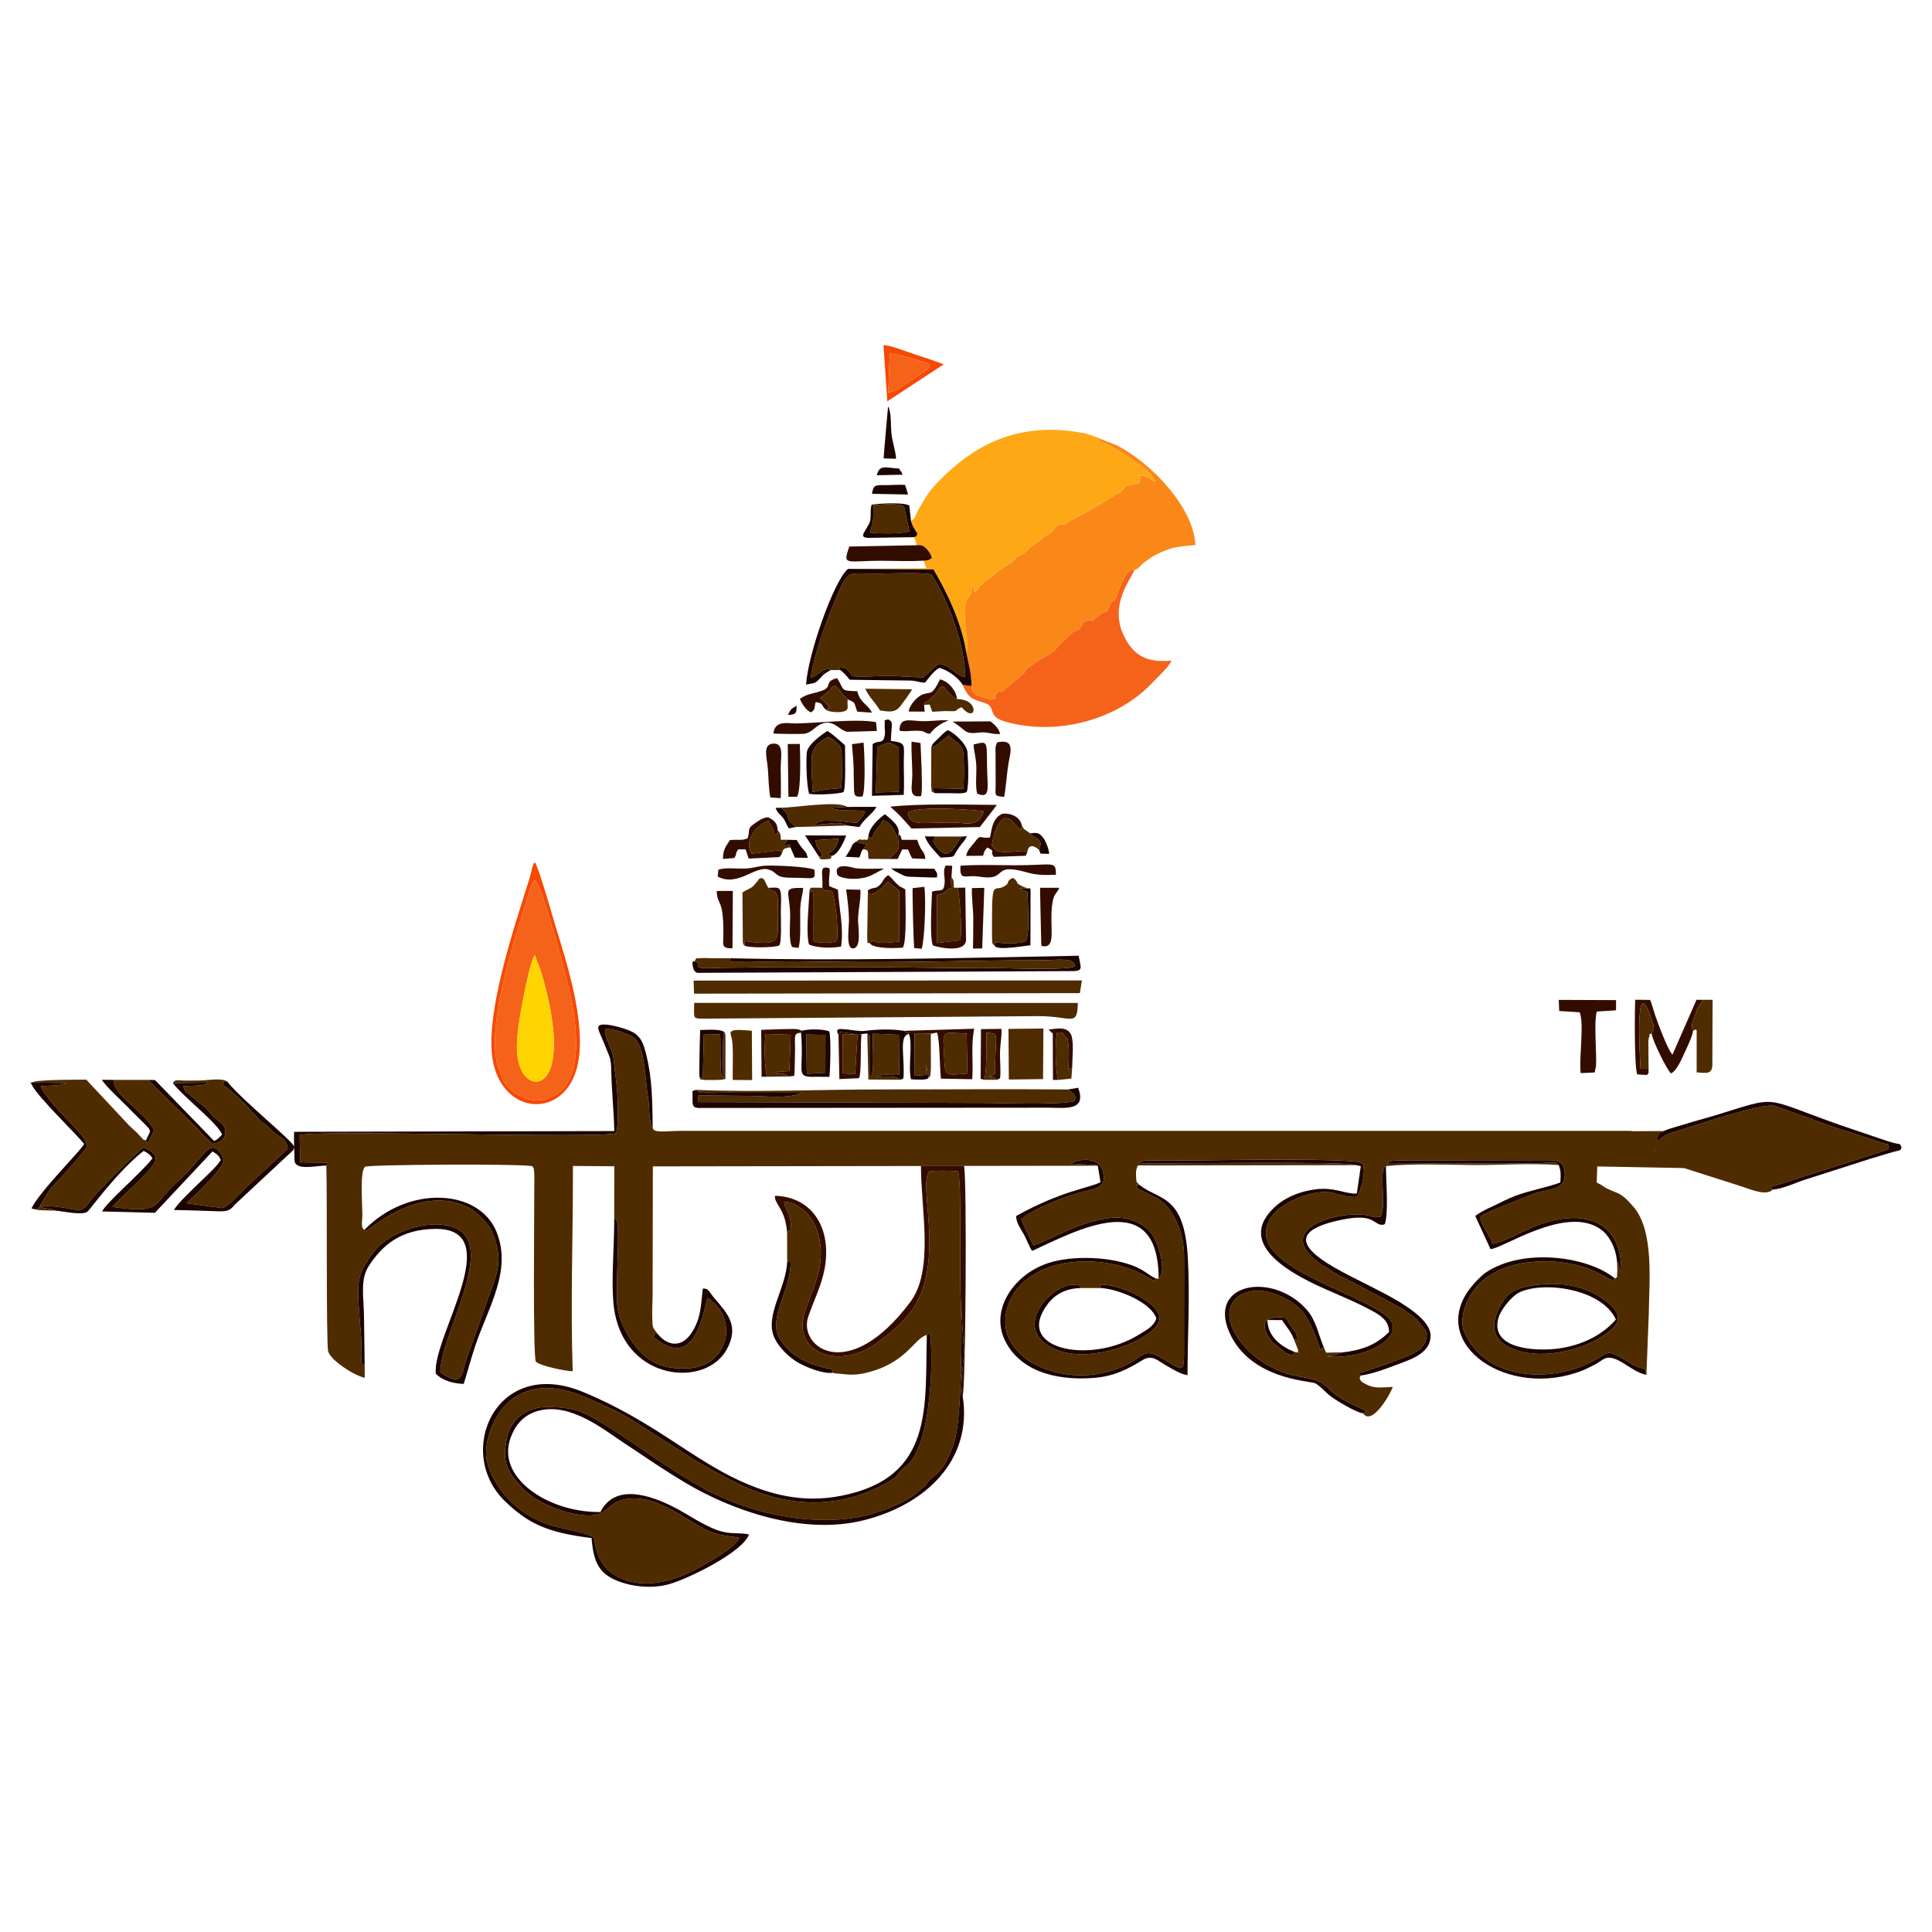 <?xml version="1.0" encoding="UTF-8"?>
<svg data-bbox="157.588 1786.819 9684.833 6426.365" viewBox="0 0 10000 10000" height="960" width="960" xmlns="http://www.w3.org/2000/svg" shape-rendering="geometricPrecision" text-rendering="geometricPrecision" image-rendering="optimizeQuality" fill-rule="evenodd" clip-rule="evenodd" data-type="color">
    <g>
        <path d="m6698.75 6935.38 21.11 54.59c-11.9 9.02 23.29 15.71-21.89 6.75-7.41 7.34 15.34 29.43-41.78 7.28l-70.54-56.41c-67.78-85.8-53.88-142.6 70.85-126.42 5.43 9.08 11.15 20.91 17.82 30.31l34.62 51.2c14.4 65.89 9.88 22.08-10.2 32.7zm1257.84-285.13c155.55-19.37 291.02 18.8 384.23 108.93 62.01 59.97 30.98 101.91-27.69 144.51-126.5 91.86-355.28 141.76-500.79 69.86-114.67-56.67-85.17-159.64-29.03-243.51 35.54-53.07 89.87-69.42 173.27-79.8zm-2362.94 16.74 104.63-.18c-10.25-19.04-9.38-2.7.45-17.62 116.06-.08 313.91 102.62 302.69 180.45-13.81 95.8-335.09 231.65-525.23 159.78-254.64-96.26-47.41-334.4 74.59-339.25 40.53-1.61 30.82-3.54 42.86 16.82zm-3904.67-634.3c5.25 118.22-1.59 924.09 9.72 962.49 13.93 47.3 136.88 125.91 189.27 136.27l-.63-64.23c-24.15-11.72-15.91-22.01-15.96-60.1-.04-25.53-.79-49.95-1.91-75.47-1.96-45.28-7.06-82.2-9.98-130.83-5.18-86.46-18.25-173.33 24.7-244.37 37.74-62.44 58.8-102.58 133.17-149.13 85.07-53.25 231.66-95.26 338.04-51.54 220.94 90.79-77.58 559.57-76.31 747 118.98 83.54 110.8 4.91 132.05-60.53l98.41-274c49.08-153.24 107.95-225.35 38.25-389.7-20.1-47.41-77.72-104.15-121.22-126.88-246.5-128.83-513.2 113.27-527.88 116.87-15.15 3.72-1.01 11.42-13.05-2.21-20.05-15.62-9.94-45.45-10.04-80.56-.15-57.8-13.78-222.58 13.89-246.79 17.98-11.34 799.46-15.91 864.28-3.15 9.63 5.84 11.86 20.06 11.89 58.83.1 160.65-8.34 932.02 8.03 953.32 23.15 22.37 156.44 49.65 190.69 49.62-12.22-346.07 2.11-710.26.99-1062.69l214.3 1.78-.54 265.57c12.41 12.93 17.17 16.03 18.97 50.5 5.15 98.24-10.96 322.24-2.86 405.33 5.89 60.41 38.44 126.84 64.85 168.49 72.04 113.59 157.15 163.56 301.22 155.98 210.9-11.09 266.31-261.07 100.24-364.59-37.47 166.04-93.8 357.11-278.96 202.43 12.2-24.05-14.64-25.98 21.82-15.92-26.57-34.11-27.05-28.39-28.37-88.2-.77-35.06.96-72.78 1.84-108.04l1.3-671.06 2302.92-3.35c-2.05-1.29-4.86-2.54-6.55-3.14l-131.46-7.44c24.46-21.57 141.42-43.89 164.1 37.56 25.16 90.35-40.64 91.86-109.31 109.45-88.75 22.72-258.71 90.51-311.99 140.24 2.73 13.85 53.01 117.91 61.28 134.58 51.52-13.6 141.09-62.81 205.93-88.54 62.8-24.91 149.64-54.98 227.5-54.03 85.75 1.04 156.12 43 187.23 94.72 21.63 35.96 74.24 172.54 28.2 221.33l-14.91-1.48c-15.11 26.89 3.92 10.18-22.17 5.42-.94-.17-26.27-14.18-27.06-14.68-164.67-102.79-520.78-127.74-671.8 68.27-47.65 61.85-78.73 161.44-40.85 246.47 73.3 164.53 308.35 215.29 451.63 190.15 270.08-47.37 210.85-161.86 348.51-79.88 98.07 58.41 105.34 72.25 108.09-9.12l.22-522.94c-.2-117.26-51.7-247.14-139.62-298.08-12.94-7.49-88.37-45.56-101.98-50.27-12.78-46-4.34-4.1 11.2-19.28-17.02-16.39-16.81-11.75-17.97-46.12-.91-26.97-.05-34.31 8.99-54.56l1131.53-1.59c-29.41-22.44-999.52-5.59-1132.25-10.95l29.51-11.41c9.35-1.74 19.06-1.67 29.14-1.92l223.8-.44c126.65-.93 856-13.83 878.78 14.31 23.68 29.26-1.03 132.67-25.3 173.56-35.69 6.77-90.01-10.89-128.65-20.08-87.67-20.86-255.48 42.54-311.04 119.33-177.35 245.06 422.77 380.46 592.51 518.94 119.09 97.16-102.18 228.81-309.58 208.57 21.07-5.61 18.11-2.33 34.4-4.73l47.74-16.26-86.06 1.65-11.8-27.76c-27.35 17.5-15.96 11.05-29.07-21.61-7.21-17.96-11.72-30.66-19.19-48.85-42.23-102.76-78.86-154.6-194.09-201.76-164.91-67.51-314.79 37.62-213.94 205.28 54.74 91.02 167.89 188.33 320.63 216.32 113.04 20.71 116.89 21.69 182.15 83.32 39.19 37.02 121.96 69.88 176.53 98.45l-19.68 10.68c47.26 69.63 148.28-111.93 153.18-136.83-38.85 1.43-86.1 8.33-119.35-5.35-43.94-18.07-59.41-31.81-46.66-53.36-17.97-17.93 2.48-14.14 29.1-23.46l160.3-56.56c63.89-26.67 148.05-46.88 152.64-128.02.87-15.44 1.38-10.27-6.84-26.21l-43.69-55.83c-8.46-8.19-65.38-50.3-81.5-59.42l-281.89-149.41c-32.08-14.49-61.19-29.09-89.94-50.4-42.3-31.35-20.78-3.04-82.85-58.32-189.97-169.2 167.55-253.26 294.28-218.9 10.61 2.88 16.52 6.25 25.58 7.24l27.7-3.13c18.57-30.5 11.48-91.92 11.62-136.21.08-27-9.37-121.79 16.65-125.71 129.13-13.59 309.93-6.66 447.42-5.52 138.96 1.15 313.06-10.45 446.61.16-21.46-19.26-11.76-12.43-48.24-12.01-17.71.2-39.63 1.95-58.63 2.28-36.03.64-71.66 1.26-107.72 1.48-74.8.46-148.92 1.17-223.73-.32-149.04-2.96-300.16 2.66-448.49 1.84 5.02-4.72 1.64-13.9 45.82-17.05 10.72-.76 33.58.27 45.98.24 36.1-.07 71.98-1.19 108.1-.96l621.81-.94c31.52.05 65.91-.77 84.28 22.81 13.34 17.13 16.77 60.67 7.09 85.91-16.63 43.41-93.55 45.94-145.32 61.43l-224.08 89.6c-82.04 39.99-81.5 15.47-5.24 155.85 1.05 1.94 1.22 24.03 6.25 11.04.49-1.26 2 3.79 3.24 5.54 39.7-3.24 148.49-61.15 194.71-81.16 222.29-96.24 471.97-77.61 468.41 230.57l-4.45-12.55c-.59-1.85-1.31-4.35-1.98-6.44l-12.62-34.39c-.59-4.06-2.22-4.93-3.84-7.07.33 12.65 2.98 47.72 1.74 58.92-3.74 33.8 6.24 21.17-12.74 31.85-17.81 32.84-58.5-41.89-230.25-75.74-97.65-19.24-215.31-16-307.66 11.26-45.04 13.29-81.64 32.36-112.66 51.81-67.91 42.58-118.98 118.44-133.99 196.94-11.83 61.86-.23 86.73 27.55 134.81 119.16 206.25 438.3 222.99 651.58 104.98 79.13-43.79 62.12-59.26 172.44 6.17 20.39 12.09 31.68 20.57 54.58 28.89 37.79 13.72 33.93-2.41 42.01 40.41l12.3-316.89c1.26-151.8 30.08-427.28-78.8-552.24-17.77-20.39-49.57-58.99-84.91-73.02-92.31-36.63-50.8-27.42-105.98-53.19l3.07-83.57 448.71 8.45c10.74-22.91-153.03-67.23-151.79-93.08 1.45-30.22 40.74-66.65 37.1-92.37-2.26-.93 12.48-5.72 10.64-6.15l-162.7.72c-17.34-2.74 1.53-.44-15.78-1.68l-4914.07.17c-68.46 0-139.54 13.73-140.91-16.59-22.62-31.69-15.74-114.09-25.2-163.59-13.33-69.77-13.37-263.83-76.49-304.77-30.12-19.53-102.76-44.16-144.9-43.04.16 48.23 20.06 75.24 35.98 119.7 11.09 30.98 12.3 87.83 18.61 127.87 10.7 67.85 19.36 235.54 2.53 292.22-82.96 29.75-1552.34-18.78-1637.97 10.15l2.58 141.13 137.68 1.23c10.16 19.91 5.6 5.37-2.39 14.95z" fill="#4f2b00" data-color="1"/>
        <path d="m4073.92 6376.76.55 155.22c18.34-8.01 3.28-7.98 17.85 2.26.54 146.42-120.36 290.88-55.98 395.27 62.7 101.67 163.39 137.96 271.42 158.33l3.18 17.6c2.19 1.08 5.04 2.08 6.86 2.62l80.15 7.22c30.03-.53 46.67-.89 76.21-7.51 220.64-49.48 255.54-181.23 323.11-198.09 11.72-8.48-7.66-12.99 16.77-5.22 18.18 150.3-.94 442.83-56.13 577.44-48.76 118.89-60.02 85.26-106.17 143.41-19.33 24.36-11.58 19.37-38.69 35.98-239.97 147.12-504.64 147.36-755.97 36.03-74.99-33.22-248.87-127.89-310.15-171.14l-293.59-186.91c-66.23-39.01-141.48-70.46-212.33-102.14-434.68-194.33-547.6 210.2-521.59 321.28 36.11 154.18 165.94 278.39 309.36 329.02 66.27 23.39 210.94 45.63 244.56 69.54 6.04 9 4.51 134.33 110.8 196.54 153.6 89.9 336.4 20.22 474.57-62.76 35.93-21.58 153.45-88.43 167.63-131.02-65.63-12.57-101.9-9.48-162.14-36.33-106.31-47.37-249.93-178.94-400.54-166.74-149.18 12.08-89.94 117.25-292.25 79.18-63.31-11.91-151.15-46.16-207.09-82.51l-51.28-39.95c-73.41-83.96-119.56-122.74-89.85-269.73 19.3-95.5 103.06-164.31 216.58-161.48 144.56 3.59 180.75 25.13 287.92 90.24 119.03 72.32 232.12 157.52 349.11 231.54 35.3 22.33 74.61 49.46 118.33 72.54 18.32 9.67 40.23 24.91 62.56 36.52 253.87 132.05 601.11 202.3 876.41 116.83 56.39-17.51 156.41-58.23 202.22-95.61 17.76-14.5 6.48-7.94 26.45-22.78 46.53-34.58 20.07-18 44.65-46.8 33.45-39.19 77.45-37.02 131.02-199.41 40-121.26 42.11-580.23 34.89-727.71-8.95-114.09 7.11-601.14-14.72-674.86-27.35-3.62-139.71-5.22-147.72 1.42-59.98 60.65 73.25 428.36-68.56 682-43.3 77.46-119.28 143.92-184.02 190.59-6.02 4.34-8.94 6.9-14.01 10.78-148.06 113.37-350.61 93.81-386.42-51.02-32.93-133.19 149.28-297.48 71.14-526.94-17.24-50.63-50.35-96.09-86.99-118.23-17.46-10.54-.06-1.28-24.24-15.67-14.77-8.8-33.62-13.78-59.35-15.76 5.12 31.28 15.28 39.53 24.7 68.91 28.7 89.49-7.89 86.97-9.21 88.03z" fill="#4f2b00" data-color="1"/>
        <path d="M5000.04 3370.29c11.56 59.46 29.61 118.75 28.28 180.76 2.2 45.62 24.56 46.69 84.47 64.44 18.42 5.46.91 9.08 21.46 4.71 36.37-7.73 9.46-6.11 17.5-19.25 23.36-38.18 11.1-10.05 42.43-24.87l96.79-84.68c26.81-20.52 5.46-20.26 40.76-42.07l45.94-32.36c35.06-19.2 77.08-39.61 98.69-71.7l71.78-68.95c20.54-16.22 5.47-4.24 20.37-11.28 17.15-8.09 11.65 1.89 33.04-30.51 8.08-12.24-6.35-6.65 18.79-19.03 1.07-.52 3.57-1.57 4.68-1.98 17.46-6.46 1.57-1.67 13.63-2.59 26-2 1.49 16.23 31.92-11.06 61.15-54.85 45.93-5.72 74.8-66.72 19.24-40.66 12.15-14.32 23.92-27.73 8-9.12 26.43-67.64 35.7-85.24 34.74-65.87 39.43-69.52 66.02-68.67 29.45-11.76 21.04-18.03 59.72-46.52 32.19-23.7 38.3-27.33 72.29-43.32 67.66-31.83 101.12-33.06 184.16-40.67-7.72-190.37-221.85-419.89-403.94-514.88l-92.69-36.46c-4.95 19.98-2.35 9.34 55.84 38.48l78.77 46.77c1.41 1.01 3.35 2.45 4.77 3.47 1.98 1.43 7.73 5.56 9.73 7.01 1.47 1.06 3.44 2.51 4.91 3.57 49.97 35.92 110.67 69.98 136.71 123.14-36.93-9.18-13.1-7.28-40.07-21.08-10.41-5.33-27.67-12.56-37.91-8.06-32.26 14.16 11.17-8.22-2.87 24.78-9.3 21.83 9.63 6.41-27.06 17.12l-19.35 4.45c-1.13.26-3.57.89-4.69 1.16l-9.54 2.05c-23.01 6.3-5.52-5.83-25.54 18.67-27.26 33.37-19.89 14.58-41.7 28.54-8.91 5.71.5-.37-11.63 9.94l-161.37 95.32c-1.3.62-3.69 1.51-4.94 2.07-1.15.5-3.51 1.26-4.61 1.73l-8.35 3.15c-.89.4-3.02 1.35-3.92 1.78-.92.44-3 1.57-3.94 2.06l-50.81 28.64c-11.24 8.8-.61 14.47-16.41 11.36-55.65-10.94-23.63 16.56-80.43 49.8-64.22 37.58-6.91 10.27-84.52 59.14-22.22 13.99-14.07 24.57-58.11 47.03-34.92 17.8-4.18-6.27-32.5 24.45-31.01 33.64-17.88 10.08-63.06 45.01-6.35 4.91-2.09 2.98-14.8 10.56l-105.54 84c-18.25 20.92 10.93 5.42-23.51 28.54-3.72-6.97 3.59-24.65-13.72-32.22-1.1 104.58-60.6 7.37-27.43 254.5l5.93 64.87c-4.43 23.06 3.05 4.1-8.86 18.89z" fill="#fa8818" data-color="2"/>
        <path d="M4715.31 2696.71c8.48 30.91 20.32 41.91 33.87 67.31-19.58 18.61 20.72 2.28-19.94 16.35 7.21 12.61 12.66 19.47 14.13 41.85 28.91-2.37 36.19 2.28 51.29 17.33 12.85 12.81 23.97 28.59 28.8 48.77-22.3 14.78-14.75 10.89-43.58 13.75l15.05 39.42-405.81 2.97 442.25 2.5c63.64 105.5 144.7 271.07 168.68 423.33 11.91-14.79 4.43 4.17 8.86-18.89l-5.93-64.87c-33.17-247.13 26.33-149.91 27.43-254.5 17.3 7.58 10 25.26 13.72 32.22 34.44-23.12 5.26-7.62 23.51-28.54l105.54-84c12.71-7.57 8.45-5.65 14.8-10.56 45.18-34.93 32.05-11.37 63.06-45.01 28.32-30.72-2.42-6.65 32.5-24.45 44.04-22.45 35.88-33.04 58.11-47.03 77.61-48.87 20.3-21.56 84.52-59.14 56.8-33.24 24.78-60.74 80.43-49.8 15.8 3.11 5.17-2.57 16.41-11.36l50.81-28.64c.95-.48 3.02-1.61 3.94-2.06.89-.43 3.03-1.37 3.92-1.78l8.35-3.15c1.1-.47 3.46-1.22 4.61-1.73 1.26-.56 3.64-1.44 4.94-2.07l161.37-95.32c12.13-10.31 2.72-4.23 11.63-9.94 21.81-13.96 14.44 4.83 41.7-28.54 20.02-24.5 2.53-12.37 25.54-18.67l9.54-2.05c1.12-.26 3.56-.89 4.69-1.16l19.35-4.45c36.69-10.7 17.76 4.71 27.06-17.12 14.04-33-29.39-10.62 2.87-24.78 10.24-4.5 27.5 2.74 37.91 8.06 26.96 13.8 3.14 11.9 40.07 21.08-26.05-53.17-86.74-87.22-136.71-123.14-1.47-1.06-3.44-2.52-4.91-3.57-2-1.45-7.75-5.58-9.73-7.01-1.42-1.02-3.35-2.46-4.77-3.47l-78.77-46.77c-58.19-29.14-60.79-18.5-55.84-38.48-1.75-1.4-4.83-5.09-5.83-3.34l-62.8-22.11c-300.71-59.3-535.66 19.54-748.98 232.86-63.48 63.49-74.25 82.43-116.67 156.87-24.4 42.82-12.56 42.52-40.97 62.79z" fill="#fea815" data-color="3"/>
        <path d="M162.91 6254.3c19.7 12.72 96.34 10.84 124.91 11.89l-13.43-5.35c-29.61-7.06-44.71-1.49-66.33-19.78 207.65 2.55 198.57 62.94 262.22-29.69 21.33-31.05 241.41-253.6 273.33-272.97 90.42 42.43 78.26 67.86-8.3 156.75-52.12 53.52-104.06 98.11-153.56 151.81 241.71 34.46 210.15-5.12 305.02-99.91 29.54-29.52 71.41-66.93 103.87-103.09 78.72-87.74 102.92-136.72 148.48-78.7 7.25 9.24 18.91 33.9 19.11 39.39 1.53 41.91-169.16 203.27-194.35 223l185.24 25.19c30.4-4.38 92.89-77.93 116.91-99.39l223.27-207.53c-5.94-55.98-41.51-56.24-77.02-88.81-17.21-15.78-21.72-24.35-42.42-39.81-23.83-17.8-19.43-10.89-43.81-39.63-19.16-22.59-134.81-144.94-171.41-159.21 8.52-33.68-5.32-10.31 20.32-21.73-31.95-18.17-98.67-4.98-141.33-4.11-24.88.5-50.09.78-74.97.61-32.77-.22-54.8-9.13-63.82 12.93l182.5-2.65c-25.88 21.1-70.75 13.73-128.49 18.51 7.37 28.3 10.38 25.17 32.81 44.11 15.43 13.03 25.15 21.28 40.59 34.21 33.57 28.11 44.15 32 72.3 68.26 27.19 35.03 62.83 37.3 70.56 80.2 8.21 45.53-27.74 66.87-65.2 72.11-28.11-24.21-55.7-52.87-82.01-83.63l-209.37-204.74c-14.24-15.83-24.47-29.1-40.81-43.03l-175.76.16c-19.97 57.75 132.13 155.8 180.02 220.47 7.2 9.72 14.01 21.54 24.87 36.37-9.13 33.85-17.54 38.17-29.5 65.89-19.8 2.34-7.02 3.24-11.35-9.34-25.83-9.49-7.34-.31-26.19-17.78-2.03-1.88-15.35-16.76-20.1-21.45-14.15-13.94-24.08-22.11-38.96-35.78l-224.09-239.74c-25.73.17-261.72-1.59-280.95 14.4l179.84 3.03c-35.59 16.16-87.18 12.55-134.32 15.83 10.42 40.4 111.67 146.15 144.91 181.7 37.42 40.04 103.65 99.89 91.28 135.8-5.26 15.26-111.53 134.93-128.98 153.07-73.97 76.86-63.01 69.53-113.3 153.24-.91 1.51-3.41 7.6-4.1 6.22-.7-1.42-2.67 4.39-4.58 8.46l-33.5-5.74z" fill="#4f2b00" data-color="1"/>
        <path d="M2799.42 5027.31c7.92 25.31 16.41 55.3 23.1 81.8 29.13 115.48 55.82 251.2 39.21 368.8-23.65 167.38-154.36 154.09-181.17 2.75-11.53-65.08-1.54-132.08 7.03-195.61 4.5-33.42 52.8-307.46 80.73-341.19l31.11 83.46zm-31.11-473.81c-26.76 31.47-39.47 98.67-53.64 143.42-64.27 203.02-212.48 665.57-127.43 848.91l15.3 43.89c15.81 37.16 92.63 107.13 178.63 106.17 58.03-.65 101.82-29.4 132.51-60.93 103.2-106.03 65.85-360.72 38.33-488.02-11.81-54.64-135.87-540.38-183.7-593.44" fill="#f5631b" data-color="4"/>
        <path d="m4299.47 3468.44 49.88-.23c-9.29-19.75-10.96-8.42-1.27-16.28 46.3 8.37 41.26 19.12 66.52 48.02 43.72 5.02 131.48-1.62 182.06-1.48 62.47.18 122.91 6.83 182.3 7.81l71.87-65.06c17.66-6.65 13.94-5.26 30.4-1.06 38.33 9.81 69.85 57.06 115.13 64.46-4.37-190.39-98.48-411.07-174.85-531.5-47.98-11.63-228.85-4.21-291.15-3.97-135.2.51-138.22-23.48-191.52 99.83-55.74 128.94-121.98 303.61-142.96 439 41.11-10.33 70.83-61.94 103.58-39.54z" fill="#4f2b00" data-color="1"/>
        <path d="M8579.04 5891.24c-19.08 13.24-13.33 12.18-14.72 45.59-.63 15.02.84 35.11 1.6 50.38 22.62 14.58 8.09 9.33 36.2 22.24l414.63 132.31c42.01 13 125.33 51.09 159 15.36-15.7-24.2-13.06-9.88 17.31-22.13l552.32-176.47c44.19-16.88 19.05 5.09 29.76-20.9-9.44-26.73 13.58-6.05-34.7-22.87l-111.73-36.57c-49.86-17.29-99.76-30.81-150.02-48.68l-294.45-105.81c-64.98-13.65-371.85 89.52-472.2 121.27-22.73 7.19-53.8 15.1-75.24 23.4-39.11 15.13-51.22 48.67-57.78 22.87z" fill="#4f2b00" data-color="1"/>
        <path d="m5028.32 3551.06-46.46-6.44c30.65 65.76 44.14 73.05 109.87 92.16 69.74 20.28 13 69.58 109.54 97.7 264.81 77.13 583.81-6.69 766.59-204.08 28.92-31.23 78.54-73.28 95.88-111.02-115.71 9.87-196.52-14.46-251.34-139.07-67.88-154.28 41.39-282.71 58.62-328.81-26.6-.85-31.28 2.81-66.02 68.67-9.28 17.6-27.7 76.12-35.7 85.24-11.77 13.41-4.68-12.93-23.92 27.73-28.87 61-13.65 11.87-74.8 66.72-30.43 27.29-5.92 9.06-31.92 11.06-12.06.93 3.83-3.87-13.63 2.59-1.11.41-3.61 1.46-4.68 1.98-25.14 12.38-10.71 6.79-18.79 19.03-21.4 32.4-15.9 22.41-33.04 30.51-14.9 7.04.17-4.94-20.37 11.28l-71.78 68.95c-21.6 32.09-63.62 52.51-98.69 71.7l-45.94 32.36c-35.29 21.81-13.94 21.55-40.76 42.07l-96.79 84.68c-31.33 14.83-19.07-13.3-42.43 24.87-8.04 13.14 18.87 11.52-17.5 19.25-20.55 4.37-3.04.74-21.46-4.71-59.91-17.75-82.27-18.82-84.47-64.44z" fill="#f5631b" data-color="4"/>
        <path d="M4797.27 6909.68c-10 371.94 38.2 737.78-442.72 832.4-201.01 39.55-368.48-6.67-523.94-77.22-251.27-114.02-455.26-313.11-815.11-460.97-449.34-184.62-664.26 313.87-401.11 566.94 120.71 116.09 219.01 161.97 447.65 190.19 8.96 117.29 35.25 176.1 117.29 214.45 75.44 35.27 191.08 51.92 289.01 22.77 100.3-29.85 375.41-164.02 408.41-255.99-37.51-9.3-81.88-2.43-128.91-12.38-86.19-18.25-184.55-91.47-265.81-132.09-111.32-55.64-298.04-123.94-374.37 28.32-267.68 4.05-542.71-177.1-464.12-386.13 25.8-68.6 69.52-119.94 150.34-139.56 160.65-39 334.93 101.8 416.89 155.62 116.29 76.36 210.67 144.25 347.15 224.74 217.34 128.19 587.62 269.94 914.05 187.76 318.44-80.17 563.07-309.31 510.79-643.41-19.21-63.68 9.27-169.18 6.14-243.45l-15.57-244.19c7.22 147.48 5.11 606.45-34.89 727.71-53.57 162.39-97.56 160.22-131.02 199.41-24.57 28.79 1.88 12.21-44.65 46.8-19.96 14.84-8.69 8.29-26.45 22.78-45.82 37.39-145.83 78.11-202.22 95.61-275.31 85.46-622.55 15.22-876.41-116.83-22.33-11.62-44.24-26.85-62.56-36.52-43.72-23.09-83.03-50.21-118.33-72.54-116.98-74.02-230.07-159.22-349.11-231.54-107.17-65.11-143.35-86.65-287.92-90.24-113.52-2.83-197.28 65.98-216.58 161.48-29.71 147 16.43 185.77 89.85 269.73l51.28 39.95c55.94 36.35 143.79 70.6 207.09 82.51 202.31 38.07 143.07-67.09 292.25-79.18 150.6-12.2 294.23 119.38 400.54 166.74 60.24 26.84 96.51 23.76 162.14 36.33-14.18 42.59-131.7 109.44-167.63 131.02-138.18 82.98-320.97 152.67-474.57 62.76-106.29-62.2-104.76-187.54-110.8-196.54-33.62-23.91-178.3-46.15-244.56-69.54-143.42-50.62-273.25-174.83-309.36-329.02-26.02-111.08 86.91-515.61 521.59-321.28 70.85 31.67 146.1 63.13 212.33 102.14l293.59 186.91c61.28 43.25 235.16 137.92 310.15 171.14 251.33 111.33 516 111.09 755.97-36.03 27.1-16.61 19.36-11.62 38.69-35.98 46.15-58.15 57.41-24.51 106.17-143.41 55.2-134.61 74.31-427.14 56.13-577.44-24.43-7.77-5.05-3.25-16.77 5.22z" fill="#1c0500" data-color="5"/>
        <path d="M5375.56 5259.43c172.11.11 200.04 58.8 203.42-68.27l-1986.02-.35c1.48 82.75-16.31 82.89 66.83 81.53l1715.76-12.91z" fill="#4f2b00" data-color="1"/>
        <path d="M2768.31 4943.85c-27.93 33.73-76.22 307.77-80.73 341.19-8.57 63.53-18.56 130.53-7.03 195.61 26.81 151.35 157.52 164.63 181.17-2.75 16.61-117.6-10.08-253.32-39.21-368.8-6.69-26.5-15.18-56.48-23.1-81.8l-31.11-83.46z" fill="#fed500" data-color="6"/>
        <path fill="#4f2b00" d="m5599.95 5074.71-2009.8.91 2.18 67.58 1997.06-2.79z" data-color="1"/>
        <path d="M5528.13 5639c-318.35-2.83-637.81.16-956.32-.15-319.87-.3-651.76 15.81-969.44 2.26 12.72 9.41 7.74 15.88 66.2 15.6 21.94-.11 44.18-.84 66.33-.85l412.77.04c-62.24 33.13-185 16.99-263.62 16.31l-268.24-2.52-4.28 34.67 1465.73 4.28c119.49-.16 380.06 12.07 483.44-8.36 6.64-23.46 10.27-16.91-2.26-35.67z" fill="#4f2b00" data-color="1"/>
        <path d="M4073.92 6376.76c1.33-1.06 37.92 1.46 9.21-88.03-9.43-29.39-19.59-37.63-24.7-68.91 25.74 1.98 44.58 6.96 59.35 15.76 24.18 14.39 6.78 5.13 24.24 15.67 36.63 22.13 69.75 67.6 86.99 118.23 78.14 229.45-104.07 393.74-71.14 526.94 35.81 144.83 238.36 164.39 386.42 51.02 5.07-3.89 7.99-6.44 14.01-10.78 64.74-46.67 140.72-113.14 184.02-190.59 141.81-253.64 8.58-621.35 68.56-682 8.01-6.64 120.37-5.04 147.72-1.42 21.83 73.72 5.78 560.77 14.72 674.86l15.57 244.19c3.13 74.27-25.35 179.77-6.14 243.45 15.33-22.7 23.06-1115.6 7.14-1190.95l-222.98.59c-.16 227.26 69.23 538.75-55.64 705.06-321.76 428.6-579.58 231.87-528.21 76.82 25.88-78.1 67.57-157.68 84.63-246.83 40.61-212.29-64.01-375.51-256.39-380.52-4.38 44.13 51.93 62.28 62.61 187.44z" fill="#330c00" data-color="7"/>
        <path d="M2768.31 4553.49c47.83 53.06 171.89 538.8 183.7 593.44 27.52 127.3 64.87 381.99-38.33 488.02-30.69 31.52-74.48 60.28-132.51 60.93-86 .96-162.82-69.01-178.63-106.17l-15.3-43.89c-85.05-183.34 63.17-645.89 127.43-848.91 14.17-44.75 26.88-111.94 53.64-143.42m0-89.98c-15 13.39-13.81 39.07-27.79 83.82-78.81 252.35-242.81 730.37-184.83 964.98 68.07 275.4 389.07 272.09 438.12-19.79 35.72-212.6-59.81-508.18-121.32-707.99-6.78-22.04-88.85-310.97-104.18-321.02" fill="#f64904" data-color="8"/>
        <path d="M287.81 6266.19c39.94 3.36 142.1 26.81 166.19 4.23 16.57-15.54 156.66-210.11 289.59-313.43 8.48 4.9 15.36 7.33 24.02 14.39 16.41 13.38 12.92 11.75 21.27 24.25-53.75 71.7-235.11 224.5-260.63 274.78l273.52 7.04 298.12-317.78c22.41 14.46 32.91 19.94 42.66 44.24-14.69 30.26-97.22 104-121.57 128.24-24.63 24.52-109.13 103.62-119.93 131 80.23.69 152.95 4.48 232.51 6.63 53.56 1.45 60.96-10.81 85.94-38.44l278.68-259.91c19.49-18.61 17.02-12.41 25.56-33.81.18-25.92-270.71-241.69-348.81-340.91-25.64 11.42-11.8-11.95-20.32 21.73 36.59 14.26 152.25 136.62 171.41 159.21 24.37 28.75 19.98 21.83 43.81 39.63 20.7 15.46 25.21 24.03 42.42 39.81 35.51 32.56 71.08 32.83 77.02 88.81L1266 6153.43c-24.02 21.46-86.51 95.01-116.91 99.39l-185.24-25.19c25.2-19.72 195.88-181.08 194.35-223-.2-5.5-11.86-30.15-19.11-39.39-45.56-58.02-69.75-9.04-148.48 78.7-32.46 36.17-74.33 73.58-103.87 103.09-94.87 94.79-63.31 134.36-305.02 99.91 49.5-53.7 101.44-98.29 153.56-151.81 86.56-88.89 98.72-114.32 8.3-156.75-31.92 19.37-251.99 241.93-273.33 272.97-63.65 92.63-54.56 32.24-262.22 29.69 21.62 18.29 36.72 12.72 66.33 19.78l13.43 5.35z" fill="#1c0500" data-color="5"/>
        <path d="M1885.66 6366.32c12.04 13.63-2.1 5.93 13.05 2.21 14.68-3.61 281.38-245.7 527.88-116.87 43.5 22.74 101.12 79.48 121.22 126.88 69.7 164.35 10.83 236.46-38.25 389.7l-98.41 274c-21.25 65.44-13.07 144.07-132.05 60.53-1.28-187.43 297.25-656.21 76.31-747-106.39-43.72-252.97-1.71-338.04 51.54-74.37 46.54-95.43 86.68-133.17 149.13-42.95 71.05-29.88 157.91-24.7 244.37 2.91 48.63 8.02 85.55 9.98 130.83 1.11 25.52 1.87 49.94 1.91 75.47.05 38.09-8.19 48.38 15.96 60.1-1.11-89.8-1.66-178.37-3.64-267.64-2-90.63-18.85-178.41 23.91-244.73 70.94-110.06 166.05-191.72 344.07-193.97 379.53-4.8-16.76 561.89 4.18 749.2 33.91 36.43 91.59 51.45 144.48 53.09 20.01-64.45 38.18-133.26 59.66-197.24 67.76-201.84 192.14-389.63 109.22-591.78-90.01-219.42-453.98-243.84-683.56-7.83z" fill="#1c0500" data-color="5"/>
        <path d="M3778.15 4959.89c4.27 24.1-3.64 15.08 38.44 16.51 18.07.61 39.85-.91 59.15-.55 39 .74 76.96 1.37 116.03.72 77.72-1.29 154.26-.97 232.01.44 148.66 2.71 307.24 3.43 455.74 1.83 151.99-1.64 303.77-4.41 455.74-6.96 76.24-1.28 155.68-1.5 232.02-1.37 107.2.2 191.85-18.82 195.56 30.78-29.73 24.74-420.63 6.44-493.86 8.05-165.82 3.65-338.62-3.07-505.46-2.33-168.08.75-337.28.27-505.46-1.72-86.24-1.03-171.15 3.47-256.87 3.22-42.24-.13-82.63.76-124.77 2.64-111.3 4.96-32.14-29.63-82.86-34.76-18.91-8-3.79 41.16-2.35 43.57 12.4 20.85 20.59 14.86 51.7 15.3l1890.81-8.68c76.91 1.28 61.93-10.3 49.37-79.7-593.46 11.72-1209.2 26.96-1804.95 13z" fill="#1c0500" data-color="5"/>
        <path d="M3778.15 4959.89c-31.11-.54-61.95.19-93.02-.13-11.71-.12-40.63-1.75-50.15-.85-45.29 4.33-22.98-6.55-41.42 17.48 50.72 5.13-28.44 39.72 82.86 34.76 42.13-1.88 82.52-2.77 124.77-2.64 85.72.25 170.63-4.24 256.87-3.22 168.17 2 337.38 2.47 505.46 1.72 166.84-.75 339.64 5.97 505.46 2.33 73.23-1.61 464.13 16.69 493.86-8.05-3.7-49.6-88.35-30.57-195.56-30.78-76.33-.14-155.77.09-232.02 1.37-151.97 2.54-303.75 5.32-455.74 6.96-148.5 1.59-307.08.87-455.74-1.83-77.75-1.41-154.28-1.73-232.01-.44-39.07.65-77.03.02-116.03-.72-19.31-.36-41.08 1.16-59.15.55-42.08-1.43-34.17 7.59-38.44-16.51" fill="#4f2b00" data-color="1"/>
        <path d="M5982.13 6617.09c-33.81-15.2-61.41-43.79-111.93-63.7-126.23-49.74-313.07-55.43-435.61-18.61-179.46 53.93-310.22 236.65-235.17 398.81 69.96 151.19 246.93 216.43 466.63 198.15 105.57-8.78 179.72-50.04 248.37-92.22 49.53-30.43 81.27 5.45 115.95 24.86 30.09 16.84 78.96 48.67 116.24 53.72.26-203.11 12.93-405.42 1.61-608.42-18.44-330.76-147.59-294.37-249.94-376.52-15.54 15.18-23.98-26.72-11.2 19.28 13.6 4.71 89.04 42.78 101.98 50.27 87.92 50.94 139.43 180.82 139.62 298.08l-.22 522.94c-2.74 81.37-10.02 67.53-108.09 9.12-137.65-81.98-78.43 32.51-348.51 79.88-143.28 25.13-378.33-25.62-451.63-190.15-37.88-85.04-6.8-184.62 40.85-246.47 151.02-196.01 507.13-171.06 671.8-68.27.79.5 26.12 14.51 27.06 14.68 26.09 4.76 7.07 21.47 22.17-5.42z" fill="#1c0500" data-color="5"/>
        <path d="m5528.13 5639 30.31 25.61c12.53 18.76 8.9 12.2 2.26 35.67-103.38 20.44-363.95 8.2-483.44 8.36l-1465.73-4.28 4.28-34.67 268.24 2.52c78.62.67 201.39 16.82 263.62-16.31l-412.77-.04c-22.15.01-44.39.74-66.33.85-58.46.28-53.49-6.19-66.2-15.6l-18.31 6.5c3.53 65.39-12.52 89.59 43.88 87.2l1797.34-1.41c91.25.87 200.44 17.75 155.26-103.14z" fill="#1c0500" data-color="5"/>
        <path d="m7020.83 6030.9 22.65 5.08-20.61 141.93c-59.89 3.1-115.28-34.65-212.02-22.19-97.96 12.62-183.45 51.73-241.48 121.86-166.36 201.05 200.59 356.06 337.77 415.54 60.62 26.29 110.73 47.94 164.7 75.69 65.7 33.77 117.37 60.33 117.95 125.43-59.73 58.96-125.84 92.51-239.89 105.57l-47.74 16.26c-16.29 2.4-13.33-.88-34.4 4.73 207.41 20.24 428.67-111.41 309.58-208.57-169.74-138.48-769.85-273.89-592.51-518.94 55.57-76.79 223.38-140.19 311.04-119.33 38.64 9.19 92.96 26.85 128.65 20.08 24.26-40.89 48.98-144.29 25.3-173.56-22.78-28.15-752.12-15.24-878.78-14.31l-223.8.44c-10.08.25-19.8.18-29.14 1.92l-29.51 11.41c132.73 5.37 1102.85-11.48 1132.25 10.95z" fill="#1c0500" data-color="5"/>
        <path d="M4299.47 3468.44c-32.74-22.4-62.47 29.21-103.58 39.54 20.98-135.38 87.22-310.05 142.96-439 53.3-123.31 56.32-99.31 191.52-99.83 62.3-.24 243.17-7.66 291.15 3.97 76.37 120.43 170.48 341.11 174.85 531.5-45.28-7.4-76.8-54.65-115.13-64.46-16.46-4.21-12.74-5.59-30.4 1.06l-71.87 65.06c-59.39-.98-119.83-7.63-182.3-7.81-50.58-.15-138.34 6.49-182.06 1.48-25.26-28.9-20.22-39.65-66.52-48.02-9.69 7.86-8.02-3.46 1.27 16.28 23.8 19.4 28.63 24.6 48.45 50.17l290.12 3.92c57.1-1.09 59.88 9 99.33 11.53 23.85-27.96 41.74-57.59 74.57-76.72 45.3 10.28 104.79 56.33 120.03 87.51l46.46 6.44c1.33-62.01-16.72-121.3-28.28-180.76-23.98-152.26-105.04-317.83-168.68-423.33l-442.25-2.5c-73.22 60.89-207.59 444.07-216.9 598.91 43.07-8.7 46.29-3.57 70.82-30.7 26.64-29.45 26.26-26.07 56.44-44.24" fill="#1c0500" data-color="5"/>
        <path d="m5147.63 4893.75 3.07-16.95c45.07 7.96 130.22 9.42 159.96-6.83 20.97-42.55 8.91-190.6 7.35-253.21l-43.35-17.74 40.79-.26c-12.86-10.94 2.62.94-17.07-8.11-55.96-25.74-17.08-20.71-55.39-47.16-42.34 20.73-9.91 21.64-42.1 42.29-54.09 34.7-65.93-40.94-66.21 166.93-.03 24.97-.02 49.91-.13 74.87-.31 71.66 2.87 54.75 13.08 66.17" fill="#4f2b00" data-color="1"/>
        <path d="M1688.97 6032.69c8-9.59 12.55 4.95 2.39-14.95l-137.68-1.23-2.58-141.13c85.63-28.93 1555.01 19.61 1637.97-10.15 16.83-56.69 8.17-224.37-2.53-292.22-6.32-40.04-7.52-96.9-18.61-127.87-15.92-44.46-35.82-71.46-35.98-119.7 42.14-1.11 114.78 23.52 144.9 43.04 63.13 40.94 63.16 235 76.49 304.77 9.46 49.5 2.58 131.91 25.2 163.59-2.55-138.37-1.36-248.47-33.78-378.75-15.23-61.19-28.81-99.22-84.75-123.07-32.63-13.91-110.45-37-146.73-31.09-35.2 5.73-7.87 39.77 21.35 115.29 23.68 61.17 27.47 54.04 29.36 129.05 2.49 99.28 13.22 204.49 15.58 306.1l-1657.36 3.75c-1.57 40.65.98 106.17 2.17 147.09 1.61 55.22 104.63 29.48 164.57 27.48z" fill="#1c0500" data-color="5"/>
        <path d="m3852.97 4894.23 2.68-23.38c203.8 31.22 167.11-13.76 170.09-151.29.41-19 2.56-64.89-2.29-81.23-11.93-40.24-21.15-12.98-46.81-42.91-28.27-51.01-12.33-37.26-34.59-51.48-30.47 13.48-2.42-3.21-23.73 19.96-5.63 6.13-15.21 18.72-18.54 21.71-19.52 17.52-36.99 18.51-57.02 34.51l2.13 255.41c5.09 20.83-1.72 5.61 8.07 18.7z" fill="#4f2b00" data-color="1"/>
        <path fill="#4f2b00" d="m5221.68 5587.63 177.07-2.28 1.94-261.7-180.85 1.87z" data-color="1"/>
        <path d="M3404.43 6904.48c-36.46-10.07-9.63-8.13-21.82 15.92 185.16 154.68 241.5-36.39 278.96-202.43 166.06 103.51 110.65 353.5-100.24 364.59-144.08 7.57-229.19-42.39-301.22-155.98-26.41-41.65-58.96-108.08-64.85-168.49-8.1-83.09 8.01-307.09 2.86-405.33-1.8-34.46-6.57-37.57-18.97-50.5 1.95 141.49-21.52 365.75 3.11 494.61 67.57 353.62 472.38 385.25 579.77 187.06 64.47-119 5.64-182.88-59.72-259.26-41.69-48.7-31.87-54.44-64.67-55.35-10.09 99.81-12.89 162.08-58.9 230.84-48.41 72.35-118.85 72-174.29 4.32z" fill="#1c0500" data-color="5"/>
        <path d="M8067.72 6030.28c12.83 31.13 10.7 54.66 8.59 90.13-72.76 27.11-158.41 40.68-234.99 69.99-42.42 16.24-69.07 31.65-107.89 49.8-37.32 17.45-65.45 29.52-97.52 53.74l78.74 171.29c56.2 2.33 394.04-233.13 572.98-100.52 41.48 30.74 75.3 91.89 81.44 161.28 1.62 2.13 3.24 3 3.84 7.07l12.62 34.39c.66 2.09 1.39 4.58 1.98 6.44l4.45 12.55c3.56-308.19-246.13-326.81-468.41-230.57-46.22 20.01-155 77.93-194.71 81.16-1.23-1.75-2.75-6.8-3.24-5.54-5.03 12.99-5.2-9.1-6.25-11.04-76.26-140.38-76.81-115.86 5.24-155.85l224.08-89.6c51.78-15.48 128.69-18.02 145.32-61.43 9.67-25.24 6.25-68.78-7.09-85.91-18.37-23.58-52.76-22.76-84.28-22.81l-621.81.94c-36.13-.22-72 .89-108.1.96-12.4.03-35.26-1-45.98-.24-44.18 3.15-40.8 12.33-45.82 17.05 148.33.82 299.45-4.8 448.49-1.84 74.81 1.48 148.93.78 223.73.32 36.07-.22 71.7-.84 107.72-1.48 19-.33 40.92-2.08 58.63-2.28 36.48-.42 26.77-7.24 48.24 12.01z" fill="#1c0500" data-color="5"/>
        <path d="m4492.11 4608.33-3.53 243.81c2.38 48.87 1.8 20.41 13.99 31.06 13.56-28.14 15.6-3.56 68.87-2.85 25.08.33 57.02-5.16 82.37-5.93l.59-262.58c-11.59-12.51-21.94-18.42-31.71-26.09l-26.05-22.05c-21.25 14.52-13.64 19.9-41.98 40.83-68.7 50.73-62.51 3.9-62.56 3.81z" fill="#4f2b00" data-color="1"/>
        <path d="M8521.67 7116.28c-8.08-42.82-4.22-26.69-42.01-40.41-22.9-8.31-34.19-16.79-54.58-28.89-110.32-65.43-93.3-49.95-172.44-6.17-213.28 118.01-532.43 101.27-651.58-104.98-27.78-48.08-39.37-72.96-27.55-134.81 15.01-78.49 66.09-154.35 133.99-196.94 31.02-19.45 67.62-38.52 112.66-51.81 92.35-27.25 210.01-30.5 307.66-11.26 171.74 33.85 212.44 108.58 230.25 75.74-139.04-114.43-474.95-160.07-667.92-29.94-25.11 16.93-64.04 59.13-82.31 83.33-217.77 288.48 198.21 574.38 581.6 424.24 20-7.83 38.15-17.92 56.28-26.72 28.84-14 24.27-14.5 51.95-31.37 63.91-38.97 138.71 63.27 223.98 79.97z" fill="#1c0500" data-color="5"/>
        <path d="M7042.54 7119.98c65.05-7.96 155.22-44.48 217.97-67.96 57.48-21.5 143.17-54.79 144.31-137.09 1.5-108.86-240.95-219.68-312.62-257.64-145.04-76.82-575.41-256.72-146.92-344.08 156.7-31.95 162.72 17.28 199.75 25.78l11.31.43c1.14.04 4.93.81 5.76-1.18.86-2.06 4.03-.78 5.85-1.67 20.06-63.59 5.82-222.44 5.75-300.94-26.02 3.92-16.57 98.72-16.65 125.71-.14 44.3 6.96 105.71-11.62 136.21l-27.7 3.13c-9.06-.99-14.96-4.36-25.58-7.24-126.74-34.36-484.26 49.7-294.28 218.9 62.07 55.28 40.56 26.97 82.85 58.32 28.75 21.31 57.86 35.91 89.94 50.4l281.89 149.41c16.12 9.12 73.04 51.23 81.5 59.42l43.69 55.83c8.22 15.94 7.71 10.77 6.84 26.21-4.59 81.14-88.75 101.35-152.64 128.02l-160.3 56.56c-26.62 9.32-47.07 5.54-29.1 23.46z" fill="#1c0500" data-color="5"/>
        <path d="M8532.96 5531.65h-41.8c-1-39.26-32.75-501.46 50.28-276.21 34.71 94.15 12.21 61.95 7.69 93.87 1.55 32.57 79.13 188.81 99.48 206.55 28.56-10.31 55.7-74.28 69.42-104.02 9.04-19.62 44.07-91.61 45.03-115.83-13.35-39.08.76-48.07 12.62-84.62 6.94-21.42 3.83-19.65 16.39-41.16 12.66-21.68 10.68-12.2 20.82-35.21l-32.01.02-123.99 283.44c-23.72-21.14-76.19-163.58-91.35-208.04-5.94-17.45-16.95-59.96-24.63-74.89l-76.96-.85c-2.65 37.79-5.98 341.19 10.26 386.5l50.11 3.07c12.89-17.07 7.05.86 8.65-32.6z" fill="#330c00" data-color="7"/>
        <path d="M8261.13 5515.39c3.74-61.13-11.87-221.63 3.6-279.47l99.78-6.71.31-52.72-296.77-1.14 2.35 57.53 105.89 6.74c24.34 57.45-4.07 234.36 5.33 314.95l71.48-3.29c1.13-2.07 2.03-4.91 2.49-6.61l5.53-29.28z" fill="#330c00" data-color="7"/>
        <path d="M8579.04 5891.24c6.56 25.8 18.67-7.75 57.78-22.87 21.45-8.3 52.51-16.21 75.24-23.4 100.35-31.75 407.22-134.91 472.2-121.27l294.45 105.81c50.26 17.87 100.15 31.39 150.02 48.68l111.73 36.57c48.28 16.81 25.26-3.87 34.7 22.87-10.72 25.99 14.43 4.02-29.76 20.9L9193.08 6135c-30.37 12.25-33.01-2.07-17.31 22.13 48.91-2.33 122.31-37.02 170.36-52.18l339.2-108.64c24.9-7.47 55.3-16.44 82.71-24.81 82.88-25.31 63.6-9.43 74.38-33.88-14.89-27.21 4.19-5.87-75.66-32.28l-241.75-81.9c-412.16-144.96-308.35-154.28-644.43-51.18-55.97 17.17-112.57 31.31-166.45 48.52-71.87 22.95-126 29.54-135.08 70.46z" fill="#1c0500" data-color="5"/>
        <path d="m4820.15 3869.32-.51 204.15c7.83 41.9-5.23 14.39 17.28 31.65l-11.66-25.57 161.22 3.19c3.57-44.98 3.41-133.19.68-175.67-4.31-66.99-47.82-63.36-75.62-101.36-37.09 28.65-64.15 56.5-91.39 63.62z" fill="#4f2b00" data-color="1"/>
        <path d="M4206.64 4099.58c96.92-22.72 115.78-13 146.8-22.12 6.94-48.78 3.5-111.69 3.35-162.28-.14-48.48-6.09-60.87-66.72-101.47-38.93 14.11-84.65 50.76-88.24 101.39-3.45 48.57 1.78 134.03 4.8 184.49z" fill="#4f2b00" data-color="1"/>
        <path d="m7055.37 7315.53 19.68-10.68c-54.57-28.57-137.34-61.43-176.53-98.45-65.26-61.63-69.11-62.61-182.15-83.32-152.75-27.99-265.89-125.31-320.63-216.32-100.85-167.65 49.03-272.78 213.94-205.28 115.23 47.17 151.86 99 194.09 201.76 7.47 18.19 11.98 30.89 19.19 48.85 13.11 32.67 1.72 39.11 29.07 21.61-30.54-72.42-39.45-139.16-88.67-194.99-175.07-198.55-519.56-140.31-397.42 123.97 108.61 235.01 406.93 244.37 439.4 256.39 20.57 7.62 56.9 47.67 72.56 60.59 30.08 24.8 135.67 89.5 177.48 95.86z" fill="#1c0500" data-color="5"/>
        <path d="m5682.11 6033.83 14.13 85.04c-52.82 29.17-202.93 43.87-436.8 175.3.63 36.39 22.58 63.73 39.11 93.18 15.34 27.33 28.02 65.74 43.86 87.34 222.01-101.11 654.68-342.24 654.62 143.88 46.04-48.8-6.57-185.37-28.2-221.33-31.11-51.71-101.48-93.68-187.23-94.72-77.85-.94-164.69 29.12-227.5 54.03-64.83 25.72-154.41 74.93-205.93 88.54-8.27-16.67-58.55-120.73-61.28-134.58 53.28-49.73 223.24-117.52 311.99-140.24 68.67-17.59 134.47-19.1 109.31-109.45-22.68-81.45-139.65-59.14-164.1-37.56l131.46 7.44c1.69.61 4.5 1.85 6.55 3.14z" fill="#1c0500" data-color="5"/>
        <path d="M4044.03 4180.74c61.52 54.24 3.75 39.58 75.2 99.88l265.15-7.53c-6.72-3.88-2.3-3.84-20.28-8.78-43.07-11.83-94.01 5.31-146.04 4.09 27.82-26.5 54.35-19.96 104.61-19.49 40.12.38 73.31 9.2 113.69 9.7 16.25-21.7 33.63-35.94 41.63-58.67-61.26-12.48-106.57 4.59-183.19-18.61l90.16-4.87c-48.63-33.96-268.22 4.07-340.93 4.26z" fill="#4f2b00" data-color="1"/>
        <path d="m4489.18 5349.35 5.44 238.19 167.82 1.26c-32.22-24.46-73.59-15.62-126.01-15.76 7.74-4.34-.12-3.17 19.83-7.2 31.62-6.39 64.5-.02 98.04-2.35l1.74-207.22-137.86-6.04c-3.64 29.13 6.12 167.35-2.57 200.15-5.74 21.66-1.73 12.09-11.85 24.71l.4-199.28c-6.17-22.13 1.19-11.19-14.97-26.45z" fill="#4f2b00" data-color="1"/>
        <path d="M4779.87 2902.07c28.83-2.86 21.28 1.03 43.58-13.75-4.83-20.18-15.94-35.96-28.8-48.77-15.1-15.05-22.38-19.69-51.29-17.33l-347.57 6.59c-35.76 104.23-17.66 72.5 176.01 73.89 66.81.48 142.27 3.35 208.07-.64z" fill="#330c00" data-color="7"/>
        <path d="m4956.65 4595.06-19.52-.48c-1.74-28.6 2.43-35.88-12.46-53.92-7.73 32.8-4.01 19.8 4.33 53.66-35.82 9.37-23.27 24.6-79.61 40.05l-.88 246.7 119.77-13.8c15.11-26.38-1.98-238.85-11.63-272.2z" fill="#4f2b00" data-color="1"/>
        <path d="M4190.01 4611.88c31.98 11.46 11.12-12.5 21.14 31.66l.07 228.32c36.91 10.54 83.15 10.41 119.97 0 10.96-58.6-7.16-205.02-22.61-255.61-40.34-20.31-33.78 9.71-51.83-21.12l-57.81-.47c-7.04 9.09-6.11-.33-8.92 17.22z" fill="#4f2b00" data-color="1"/>
        <path d="M8763.06 5336.01c18.78-10.17 7.08-8.12 18.89-3.27l-.17 217.93c49.94 3.49 77.73 10.54 81.3-34.96l1.27-340.83-51.47.15c-10.14 23-8.16 13.53-20.82 35.21-12.56 21.52-9.45 19.74-16.39 41.16-11.85 36.55-25.97 45.54-12.62 84.62z" fill="#4f2b00" data-color="1"/>
        <path d="M8363.65 6829.83c-62.98 73.08-167.91 135.6-311.61 151.72-104.01 11.67-344.04 2.02-295.49-162.59 11.26-38.2 65.11-107.42 104.33-127.67 121.22-62.61 430.22-22.74 502.76 138.54zm-407.06-179.58c-83.41 10.38-137.74 26.72-173.27 79.8-56.15 83.87-85.65 186.84 29.03 243.51 145.52 71.9 374.29 22 500.79-69.86 58.67-42.61 89.7-84.54 27.69-144.51-93.21-90.13-228.68-128.3-384.23-108.93z" fill="#1c0500" data-color="5"/>
        <path d="M5698.28 6666.81c92.24 5.41 260.81 75.43 286.89 157.44-13.44 42.19-53.72 60.94-87.89 82.41-238.52 149.87-602.98 85.47-501.98-112.58 42.4-83.13 105.97-124.77 198.34-127.09-12.04-20.37-2.33-18.43-42.86-16.82-122 4.85-329.23 242.99-74.59 339.25 190.13 71.87 511.42-63.98 525.23-159.78 11.22-77.83-186.64-180.53-302.69-180.45-9.83 14.91-10.7-1.43-.45 17.62" fill="#1c0500" data-color="5"/>
        <path d="M5317.71 4409.66c6.34-45.41 38.47-31.06 60.52-10.48 11.85-36.24 12.84-46.1-20.93-66.95-.04-.02-8.22 2.52-24.85-18.98l-33.4-23.03c-.84-1.58-2.27-4.07-3.09-5.54l-6.83-10.69c-7.79 27.92 6.45 23.34-17.1 10.55-13.94-7.57-49.09-71.3-83.85-42.33-42.93 35.78-55.09 134.6-54.41 136.06l21.43 22.11c1.53.94 3.58 2.35 5.24 3.15 14.61 7.03 31.98 5.67 48.89 5.78 67.68.45 84.28-11.11 108.37.35z" fill="#4f2b00" data-color="1"/>
        <path d="M4699 4205.82c54.98-37.57 359.23-12.93 393.5-6.42-32.62 88.32-93.78 57.68-164.39 57.66-164.25-.04-215.79 22.59-229.11-51.24m-91.07-30.2c42.25 35.81 71.09 67.97 109.76 112.83l354.2-7.6 87.96-114.7c-145.28-.41-402.75-8.19-551.92 9.47" fill="#330c00" data-color="7"/>
        <path d="m4540.74 3866.29-6.86 235.41 118.7-3.32-.43-228.8c-54.76-36.45-52.81-27.38-111.41-3.29" fill="#4f2b00" data-color="1"/>
        <path d="m3969.98 5573.17 112.91-1.22c-27.73-24-66.45-13.04-69.72-21.03-.96-2.33-3.93-1.5-5.73-2.77l78.29-4.37 7-187.89-129.47-4.06c-8.94 47.87-5.32 181.33 6.72 221.33z" fill="#4f2b00" data-color="1"/>
        <path d="m3792.67 5589.8 100.49.63-1.67-255.35c-23.06-1.36-77.88-7.78-97.3-.97-25.1 8.81-6.54 20.31-3.19 64.39 4.57 60.09.42 129.76 1.67 191.3" fill="#4f2b00" data-color="1"/>
        <path d="M4956.65 4595.06c9.65 33.35 26.74 245.82 11.63 272.2l-119.77 13.8.88-246.7c56.35-15.45 43.79-30.68 79.61-40.05-8.34-33.85-12.06-20.85-4.33-53.66l4.05-59.41-33.74-1.55c-17.04 29.38-2.59 57.08-5.7 91.57-4.79 53.14-22.4 29.18-65.22 44.13-1.46 55.83-13.37 238.52 4.62 278.22 1.99 2.37 162.21 47.28 171.5-25.29l-3.95-274.04-39.58.76z" fill="#330c00" data-color="7"/>
        <path d="M4504.58 2756.96c50.31 4.98 162.27 7.43 202.26-7.93l-27.39-127.58c-28.64-17.49-115.83-10.87-157.35-6.3-3.61 28.85-.77 47.49-2.67 73.78-2.2 30.6-11.76 37.85-14.86 68.03z" fill="#4f2b00" data-color="1"/>
        <path d="M4596.78 2034.55c25.94-13.22 32.85-5.59 63.95-27.51l136.86-94c15.14-14.6 11.89-2.58 15.25-27.35-31.85-15.28-171.57-55.43-205.85-56.01-7.09 65.54-5.39 145.44-10.21 204.87" fill="#f5631b" data-color="4"/>
        <path d="M4699 4205.82c13.32 73.83 64.87 51.2 229.11 51.24 70.6.02 131.77 30.66 164.39-57.66-34.27-6.5-338.52-31.15-393.5 6.42" fill="#4f2b00" data-color="1"/>
        <path d="m4494.57 4329.09-3.99 17.21c-8.93.14-25.8-.67-34.53.96-.08.02 3.55-11.89-27.43 10.43l60.2 14.28c-8.61 6.83.35-2.19-12.78 11.87l-9.08 12.31c36 1.51 22.67 15.93 28.71 49.5l105.41.63 9.26-10.24c38.45-39.57 47.67-28.01 37.57-94.8-19.1-45.76-33.75-81.93-78.43-96.01-22.07 46.13-30.16 28.93-57.57 94.62-4.33-5.75-11.44-5.73-17.35-10.76z" fill="#4f2b00" data-color="1"/>
        <path d="M5003.19 5350.37c-136.16-8.57-122.37-19.44-116.33 115 4.71 104.76-1.39 102.19 120.37 91.07l-4.04-206.08z" fill="#4f2b00" data-color="1"/>
        <path d="M3620.41 5575.31c12.88 18.36-11.51 8.17 31.34 14.78.87.13 30.3.08 33.24.03 26.06-.48 45.06.98 69.82-5.44l.2-225.57c-4.83-25.73 5.88-1.08-7.41-18.61-9.67 50.8-6.14 175.72-4 235-11.13-15.29-2.37 11.26-11.86-24.69l-2.71-77.08c-.78-38.69.74-78.53-1.4-119.93l-84.65 1.37-4.9 220.84-17.67-.69z" fill="#4f2b00" data-color="1"/>
        <path d="m4340.03 5357.64 8.67-16.24 81.76 11.77 8.09 4.03 20.61-4.85 30.01-2.99c16.17 15.27 8.8 4.32 14.97 26.45l-.4 199.28c10.12-12.62 6.11-3.05 11.85-24.71 8.7-32.81-1.07-171.02 2.57-200.15l137.86 6.04-1.74 207.22c-33.54 2.33-66.42-4.04-98.04 2.35-19.95 4.03-12.09 2.86-19.83 7.2 52.42.15 93.8-8.7 126.01 15.76l13.91-7.48c7.8-113.4-25.37-218.44 28.03-230.11 21.24 48.76-5.27 173.72 11.1 235.14 20.57 1.39 87.9 6.34 90.48-8.43l-12.31-63.34c-1.14 16.62.93 30.26-.24 48.72l-60.87 5.08 1.15-215.87 84.09-1.8c-20.76-2.72-42.15-1.55-63.21-1.42-2.45.02-42.43-1.27-42.43-1.27-32.32-5.98-13.31.7-32.57-12.44-63.67-10.44-138.09-8.19-203.23.21-26.11 3.37-60.73-4.25-93.22-7.23-36.09-3.31-62.85-9.17-43.09 29.07z" fill="#1c0500" data-color="5"/>
        <path d="M4971.41 4481c-5.45 83.56 25.04 44.63 96.49 56.5 156.59 26.02 55.64-76.54 246.96-22.13 50.12 14.26 91.89 14.91 150.6 12.36.21-76.14-12.49-48.24-214.19-49.2-81-.39-203.07-3.89-279.86 2.47" fill="#330c00" data-color="7"/>
        <path d="M4256.74 4595.13c18.06 30.83 11.5.81 51.83 21.12 15.45 50.59 33.57 197.01 22.61 255.61-36.82 10.41-83.06 10.54-119.97 0l-.07-228.32c-10.02-44.16 10.85-20.19-21.14-31.66-3.48 78.6-19.26 205.75-3.18 276.3 37.01 18.49 117.47 20.61 166.59 11.25 15.03-100.05-10.9-198.18-16.29-294.54l-45.28-18.35c-4.96-74.26 16.5-92.54-11.77-95.83-38.2-4.44-20.68 29.99-23.35 104.41z" fill="#330c00" data-color="7"/>
        <path d="M4003.32 3796.39c14.52 2.65 134.75 3.24 153.86 2.05 48.06-2.98 60.94-45.32 111.28-56.54 49.44-11.02 77.9 37.52 115.5 45.76.52.11 139.5-3.2 154.64-4.28l-4.21-45.43c-103.78-21.33-352.9 10.59-435.24 6-22.34-1.24-90.89-13.21-95.84 52.44z" fill="#330c00" data-color="7"/>
        <path d="m162.91 6254.3 33.5 5.74c1.91-4.07 3.88-9.88 4.58-8.46.69 1.37 3.19-4.71 4.1-6.22 50.29-83.71 39.33-76.38 113.3-153.24 17.45-18.13 123.73-137.81 128.98-153.07 12.38-35.91-53.86-95.77-91.28-135.8-33.23-35.56-134.49-141.3-144.91-181.7 47.14-3.28 98.73.33 134.32-15.83l-179.84-3.03c-7.2 4.59-14.3-13.97 1.08 16.07 31.52 61.53 225.33 248.31 269.04 302.31-11.22 28.13-228.31 242.19-272.89 333.24z" fill="#1c0500" data-color="5"/>
        <path d="m5003.19 5350.37 4.04 206.08c-121.77 11.12-115.67 13.69-120.37-91.07-6.04-134.44-19.83-123.58 116.33-115zm-323.62-14.78c19.27 13.15.25 6.47 32.57 12.44 0 0 39.98 1.29 42.43 1.27 21.06-.13 42.44-1.3 63.21 1.42l32.23-6.17c15.04 38.77 13.18 181.37 20.29 238.6l162.02 2.94c6.5-92.25-7.82-168.68 10-261.5l-362.74 11z" fill="#330c00" data-color="7"/>
        <path d="m3718.21 4501.77-3.46 35.36c104.81 55.31 192.3-57.94 263.51-36.44 48.8 14.74 29.09 41.91 112.43 42.26 131.32.56 128.76 16.99 124.8-41.2-32.53-16.12-195.53-22.97-248.48-21.2-46.11 1.54-67.42 14.39-115.74 15.28-42.38.79-100.63-6.64-133.06 5.94" fill="#330c00" data-color="7"/>
        <path d="M894.81 5606.14c54.89 72.46 230.54 205.77 254.75 266.15-11.41 12.19-19.62 23.57-41.39 33.45l-305.66-315.4-34.82-.85c16.34 13.93 26.57 27.2 40.81 43.03l209.37 204.74c26.31 30.76 53.9 59.42 82.01 83.63 37.46-5.24 73.41-26.58 65.2-72.11-7.73-42.89-43.37-45.17-70.56-80.2-28.15-36.26-38.74-40.15-72.3-68.26-15.44-12.93-25.17-21.18-40.59-34.21-22.44-18.94-25.45-15.81-32.81-44.11 57.74-4.78 102.61 2.59 128.49-18.51z" fill="#1c0500" data-color="5"/>
        <path d="M4033.25 4436.4c30.24-23.38-1.19-44.94 57.92-50.33-18.38-11.71 28.37-22.93-33.33-8.5 11.11-26.7-2.38 4.43 8.5-14.85 3.59-6.37 4.11-4.44 8.57-16.06l-33.39-.13c-2.36-31.05-.23-30.12-16.7-50.16-7.52 41.11 23.96-2.33-15.61 25.43-3.74-36.34-21.67-47.61-31.74-72.78-25.82 8.58-64.55 37.28-79.1 62.17-27.39 46.86-27.5 68.01-7.85 107.64l150.12-18.7c4.99 27.36 8.74 14.05-7.38 36.28z" fill="#4f2b00" data-color="1"/>
        <path d="M4540.74 3866.29c58.6-24.09 56.65-33.16 111.41 3.29l.43 228.8-118.7 3.32zm-24.01-14.83-3.39 267.84 164.49-5c3.13-54.67-.07-118.33.21-173.71.44-86.28 14.14-95.65-66.83-105.8 2.49-89.84 16.01-95.57-14.55-111.78-28.87 13.68-14.42-13.53-17.48 34.82-.91 14.38 3.91 29.76.09 49.35-9.31 47.91-30.7 21.2-62.55 44.27z" fill="#1c0500" data-color="5"/>
        <path d="M4596.78 2034.55c4.82-59.43 3.12-139.33 10.21-204.87 34.28.57 174 40.73 205.85 56.01-3.36 24.77-.11 12.75-15.25 27.35l-136.86 94c-31.09 21.92-38.01 14.29-63.95 27.51m-4.08 42.65 292.11-191.51-71.84-25.89c-25.52-8.13-54.76-17.93-81.03-26.55-37.93-12.43-125.76-47.61-158.91-46.4l19.68 290.35z" fill="#f64904" data-color="8"/>
        <path d="M4033.25 4436.4c16.12-22.22 12.37-8.92 7.38-36.28l-150.12 18.7c-19.65-39.63-19.54-60.78 7.85-107.64 14.55-24.9 53.28-53.59 79.1-62.17 10.07 25.17 28 36.43 31.74 72.78 39.57-27.76 8.09 15.68 15.61-25.43-.43-33.33-15.96-50.6-49.61-66.28-29.11 2.05-52.52 20.36-73.14 34.95-37.79 26.74-17.68 30.87-32.36 74.13-26.69 13.13-54.13 4.94-91.76 9.17-23.22 36.66-35.77 50.37-35.98 97.65l59.17-5.02c16.11-26.15.98-20.49 21.05-44.93l37.25.41 15.48 47.56 158.35-7.62z" fill="#330c00" data-color="7"/>
        <path d="M5317.71 4409.66c-24.09-11.46-40.69.1-108.37-.35-16.91-.11-34.28 1.24-48.89-5.78-1.66-.8-3.71-2.21-5.24-3.15l-21.43-22.11c-.68-1.46 11.48-100.28 54.41-136.06 34.76-28.96 69.91 34.76 83.85 42.33 23.55 12.79 9.31 17.37 17.1-10.55-10.69-61.13-87.71-68.23-104.06-60.48-54.73 25.94-53.1 98.62-61.16 121.19-56.31 7.92-44.75-20.81-77.3 22.27-19.72 26.11-39.46 40.56-46.02 73.16l87.87-.73c1.35-3.88 5.25-19.61 7.07-23.13l10.56-14.99c.8-1.04 2.66-3.24 4.31-4.5 50.09 26.35 7.73 10.02 33.33 48.39l165.49-5.65 8.48-19.85z" fill="#330c00" data-color="7"/>
        <path d="M4273.48 3672.41c20.67-5.82 15.18 10.23 16.55-21.72-20.52-10.01-22.65-22.92-45.33-37.15 1.76-1.66 4.51-6.35 5.51-4.7l16.74-12.59c66.44-46.39 11.86-30.59 56.26-46.93 17.7 14.17 20.16 22.8 31.46 36.52 11.67 14.17 18.68 18.45 32.92 34.89 47.62 16.88 30.5 20 50.28 62.79l75.33 5.35c-20.25-44.11-60.84-48.57-75.8-111.16-91.78-3.17-63.19-1.94-104.37-67.85-73.71 19.43-17.82 45.84-83.78 66.97-56.18 18-61.81 11.52-108.77 39.5 2.02 11.99 32.87 66.23 58.43 70.33 25.63-19.91 12.94-21.9 23.33-52.69 45.48 7.68 23.92 13.73 51.22 38.44z" fill="#330c00" data-color="7"/>
        <path fill="#4f2b00" d="m4175.95 5558.16 96.04-5.68.4-195.98-99.01-1.88z" data-color="1"/>
        <path d="M4555.03 3677.41c43.89 6.37 77.27 13.27 104.59-21.65 10.59-13.52 56.33-75.43 61.17-87.99l-241.92-3.04c16 40.57 52.96 71.9 76.16 112.67z" fill="#4f2b00" data-color="1"/>
        <path d="M4206.64 4099.58c-3.02-50.46-8.25-135.91-4.8-184.49 3.59-50.62 49.31-87.28 88.24-101.39 60.63 40.6 66.57 52.99 66.72 101.47.15 50.6 3.59 113.51-3.35 162.28-31.02 9.12-49.88-.6-146.8 22.12zm-19.09 8.5c21.69 8.35 158.19 2.15 178.42-8.57 13.06-13.45 7.69-209.09 7.84-241.7-19.13-17.71-72.78-65.73-92.02-74.38-23.24 16.32-103.83 69.08-106.49 115.4-3.24 56.56-.51 160.46 12.25 209.25" fill="#1c0500" data-color="5"/>
        <path d="m3987.21 4127.28 53.78 4.08c2.28-52.68.09-105.55-.06-157.55-.16-55.53 19.46-129.87-40.28-124.8-54.1 4.59-31.34 71.46-26.68 124.58 4.25 48.45 4.35 108.49 13.24 153.69" fill="#330c00" data-color="7"/>
        <path d="M4492.11 4608.33c.05.09-6.13 46.92 62.56-3.81 28.34-20.93 20.74-26.31 41.98-40.83l26.05 22.05c9.77 7.67 20.13 13.59 31.71 26.09l-.59 262.58c-25.35.77-57.3 6.27-82.37 5.93-53.28-.71-55.31-25.29-68.87 2.85 20.43 28.94 140.96 25.5 171.26 21.26 20.79-37.65 12.31-246.8 12-300.91-28.7-18.6-20.91-5.84-48.06-32.86-18.24-18.16-23.7-29.41-41.12-40.93-26.91 19.38-22.81 30.09-41.33 49.16-25.38 26.12-30.49 9.26-63.21 29.41z" fill="#330c00" data-color="7"/>
        <path d="M4723.85 4597.09c-2.02 26.21 4.36 286.71 8.15 309.83l38.68 3.89c15.7-47.87 22.97-262.62 13.61-320.87l-60.43 7.14z" fill="#330c00" data-color="7"/>
        <path d="m5383.58 4620.13 6.02 269.83c.54 1.72 1.57 4.55 2.84 6.58 82.84 17.57 34.3-108.92 55.88-228.2 8.31-45.96 18.97-39.23 35.07-73.08l-99.7.07z" fill="#330c00" data-color="7"/>
        <path d="M4805.97 5577.92c14.44-13.17 5.37 1.74 10.56-22.24.15-.66 1.78-29.27 1.84-31.7l-.58-173.26-84.09 1.8-1.15 215.87 60.87-5.08c1.17-18.46-.9-32.1.24-48.72l12.31 63.34z" fill="#4f2b00" data-color="1"/>
        <path d="m4782.99 3648.2 29.08-1.37 13.04 36.99c34.96-.43 51.3-4.37 84.44-3.15 60.24 2.22 23.19-3.6 68.28-20.1 74.61 90.38 97.42-41.67-24.93-42.22-34.35-15.85-51.17-47.76-74.5-67.64-32.96 21.89-11.71 17.55-44.55 48.87-.32.31-11.99 10.74-13.17 11.83-1.06.98-2.63 2.84-3.66 3.78l-11.72 9.89c-30.27 25.55-12.35-5.96-22.3 23.11z" fill="#4f2b00" data-color="1"/>
        <path d="m5153.04 3907.52.38 157.43c-.02 51.37-10.57 55.97 44.04 59.5 9.7-49.62 13.28-118.69 22.61-174.01 9.68-57.44 35.68-128.46-58.73-107.93-11.42 24.52-8.52 30.62-8.29 65z" fill="#330c00" data-color="7"/>
        <path d="m4099.49 4901.68 32.99 4.81c14.11-30.69 8.31-154.44 9.39-195.37 1.52-57.47 13.3-77.75 15.32-115.41-105.97-.73-74.99 9.2-67.87 119.8 3.18 49.26-9.76 147.11 10.17 186.16z" fill="#330c00" data-color="7"/>
        <path d="M4074.47 6531.98c-6.27 137.19-117.99 278.65-66.45 391.76 24.39 53.54 79.04 103.21 121.1 127.98 37.45 22.04 129.09 61.26 181.83 53.72l-3.18-17.6c-108.03-20.37-208.72-56.66-271.42-158.33-64.38-104.39 56.52-248.85 55.98-395.27-14.57-10.24.49-10.27-17.85-2.26z" fill="#1c0500" data-color="5"/>
        <path d="m8532.96 5531.65-1.07-141.61c.94-11.83.4-11.98 4.25-22.74 10.02-27.95-20.82-4.86 12.99-17.99 4.52-31.92 27.02.28-7.69-93.87-83.03-225.24-51.28 236.95-50.28 276.21z" fill="#4f2b00" data-color="1"/>
        <path d="m5036.19 4909.71 47.75-.7 10.76-313.53-63.74 1.34c-3.55 34.67 6.22 106.41 6.66 147.59.59 55.1-.85 110.2-1.43 165.3" fill="#330c00" data-color="7"/>
        <path d="M3744.28 4835.57c-.13 53.56-13.2 74.2 47.05 72.98l1.83-297.13-83.41.21c3.09 83.25 35.01 28.37 34.54 223.93z" fill="#330c00" data-color="7"/>
        <path d="m4453.44 4605.43-73.76-1.91c6.87 51.33 13.71 100.62 14.6 157.47.57 36.13-17.13 148.13 19.71 147.85 48.3-.37 26.57-112.83 27.19-148.12.93-53.16 15.39-105.88 12.26-155.28z" fill="#330c00" data-color="7"/>
        <path d="m4080.76 4124.41 45.53-.64c20.63-43.78 15.68-211.39 13.57-273.18l-62.43.36 3.32 273.46z" fill="#330c00" data-color="7"/>
        <path d="m4173.38 5354.62 99.01 1.88-.4 195.98-96.04 5.68zm-27.12-8.75c15.4 187.24-24.86 221.6 43.96 227.51 11.31.97 29.54-.59 42.19-.07l60.22.5c4.22-13.86 10.22-211.49-.63-235.64-34.09-12.74-103.89-12.85-142.41-3.09z" fill="#1c0500" data-color="5"/>
        <path d="M3969.98 5573.17c-12.04-40-15.66-173.46-6.72-221.33l129.47 4.06-7 187.89-78.29 4.37c1.8 1.28 4.77.44 5.73 2.77 3.26 7.99 41.98-2.97 69.72 21.03l28.57-3.52c2.57-37.04 2.25-81.26 3.47-119.69 2.51-79.05-12.51-102.83 31.34-102.87l3.33-10.79c-24.27-13.68-48-8-108.11-8.17l-95.44 3.37c-1.11-1.97-4.2.98-6.06 1.76l1.91 241.15 28.07-.01z" fill="#330c00" data-color="7"/>
        <path d="m5475.98 5589.65 69.41-6.92 4.32-56.93c-14.02 10.46-7.24 3-19.28 10.83 1.15-54.04 5.97-109.57-5.68-162.47-27.29-15.3-10.1-34.84-53.26-29.53-12.64 64.73-8.21 184.65 4.48 245.02z" fill="#4f2b00" data-color="1"/>
        <path d="M5039.54 3853.22c-.26 29.31 13.69 70.89 14.15 120.51.39 42.52-5.57 98.08 4.17 134.37 69.57 27.76 53.59-26.19 50.88-142.58-.56-24.28.67-77.4-2.9-98.43-5.68-33.42-26.11-22.17-66.3-13.87" fill="#330c00" data-color="7"/>
        <path d="M5094.31 5589.19c15.84-48.78 8.71-185.61 11.96-244.12 74.46 8.33 41.8-5.75 44.89 211.92l-32.84 16.05c29.87.75 29.26 6.51 41.76 16.02l16.44-7.74c4.57-42.56-1.28-88.85-.49-132.8.79-44.25 9.02-77.61 7.91-123.07l-106.41 1.31-1.76 257.28z" fill="#330c00" data-color="7"/>
        <path d="M4409.74 3851.81c12.95 143.44 6.92 114.52 10.56 230.79 1.2 38.37 5.06 42.67 43.79 40.3 16.8-31.77 10.72-231.88 5.67-279.17l-60.01 8.08z" fill="#330c00" data-color="7"/>
        <path fill="#4f2b00" d="m4438.55 5357.19-8.09-4.03-69.04-.42-.51 202.81 65.15 4.06z" data-color="1"/>
        <path d="M4820.15 3869.32c27.24-7.12 54.3-34.97 91.39-63.62 27.8 38 71.31 34.37 75.62 101.36 2.73 42.48 2.89 130.69-.68 175.67l-161.22-3.19 11.66 25.57c25.75 1.28 55.57.31 82.89.46 13.28.07 29.4 1.06 42 .85 7.48-.13 16.13-.13 23.35-1.4 15.19-2.68 11.24-2.16 18.99-6.59 12-35.66 7.46-158.61 3.31-205.81-4.13-46.91-87.41-115.11-104.22-112.28-17.45 10.87-33.26 28.83-45.23 40.55-29.44 28.83-28.81 24-37.87 48.41z" fill="#1c0500" data-color="5"/>
        <path d="M4504.58 2756.96c3.09-30.17 12.66-37.43 14.86-68.03 1.89-26.29-.94-44.93 2.67-73.78 41.52-4.57 128.71-11.19 157.35 6.3l27.39 127.58c-39.99 15.37-151.94 12.91-202.26 7.93zm224.65 23.41c40.66-14.06.36 2.26 19.94-16.35-13.55-25.41-25.39-36.4-33.87-67.31l-8.69-79.94c-30.04-19.78-180.51-9.3-195.01-3.86-10.77 32.34.96 64.73-12.04 95.97l-29.72 51.52c-.96 6.72-12.44 21.56 22.76 23.7l236.62-3.74z" fill="#1c0500" data-color="5"/>
        <path d="M4767.98 4120.4c7.12-44.4 2.25-92.91 2.39-138.31l-5.7-136.17-46.28-7.18c-2.51 50.08 3.58 115.69 3.65 168.21.09 66-22.59 124.85 45.93 113.45z" fill="#330c00" data-color="7"/>
        <path d="M4273.48 3672.41c17.58 15.33 70.26 14.89 83.8 12.28 45.11-8.67 25.03-26.28 30.31-63.98-14.24-16.43-21.25-20.72-32.92-34.89-11.3-13.72-13.76-22.35-31.46-36.52-44.4 16.33 10.18.53-56.26 46.93l-16.74 12.59c-1-1.66-3.75 3.04-5.51 4.7 22.67 14.23 24.81 27.15 45.33 37.15-1.37 31.96 4.12 15.9-16.55 21.72z" fill="#4f2b00" data-color="1"/>
        <path d="m4340.03 5357.64 4.47 227.65 101.17-4.56c14.84-23.39 6.2-170.49 13.5-228.38l-20.61 4.85-12.49 202.42-65.16-4.06.52-202.81 69.04.42-81.76-11.77-8.67 16.24z" fill="#330c00" data-color="7"/>
        <path d="m5094.31 5589.19 65.78-.13c-12.5-9.51-11.89-15.27-41.76-16.02l32.84-16.05c-3.1-217.67 29.57-203.59-44.89-211.92-3.24 58.51 3.89 195.35-11.96 244.12z" fill="#4f2b00" data-color="1"/>
        <path d="M4782.99 3648.2c9.94-29.06-7.97 2.44 22.3-23.11l11.72-9.89c1.04-.94 2.6-2.8 3.66-3.78 1.18-1.09 12.85-11.52 13.17-11.83 32.84-31.33 11.59-26.98 44.55-48.87 23.34 19.88 40.16 51.78 74.5 67.64-1.63-41.66-43.43-92.25-87.35-101.94-41.8 83.47-43.39 64.07-85.48 76.48-30.27 8.92-74 56.57-76.38 89.93l82.38.5-3.07-35.12z" fill="#330c00" data-color="7"/>
        <path d="M5176.88 3799.15c-8.27-31.27-26.67-45.65-49.9-65.37l-196.36.98c63.22 40.31 60.54 56.17 96.68 59.11 25.98 2.11 43.74-5.61 74.17-2.39 30.8 3.26 36.4 8.96 75.42 7.68z" fill="#330c00" data-color="7"/>
        <path d="M4655.84 3782.21c32.97 5.71 49.19.25 82.15.1 60.49-.27 34.26 9.39 74.83 16.53 22.36-29.13 52.31-53.82 96.99-69.8-37.64-4.78-96.46 6.38-147.43 3.26-61.42-3.76-106.75-18.15-106.54 49.91" fill="#330c00" data-color="7"/>
        <path d="M4647.92 4341.24c10.09 66.78.87 55.22-37.57 94.8l-9.26 10.24 45.29-.05c1.13-1.89 2.22-7.11 2.6-5.92l20.71-43.6 29.86.37c10.59 17.99 8.74 27.2 22.97 46.02l67.34 2.81c-5.59-47.94-19.52-27.09-42.37-98.91l-80.25-.14c-8.17-26.37.49-13.83-16.47-29.32l-2.86 23.69z" fill="#330c00" data-color="7"/>
        <path d="M5475.98 5589.65c-12.69-60.37-17.13-180.28-4.48-245.02 43.17-5.31 25.97 14.23 53.26 29.53 11.65 52.9 6.83 108.43 5.68 162.47 12.04-7.83 5.26-.38 19.28-10.83-.01-51.68 10.36-129.59-5.74-170.54-20.22-38.97-57.76-35.13-117.16-25.67l22.16 19.71 1.08 240.39 25.93-.05z" fill="#330c00" data-color="7"/>
        <path d="M4574.93 4496.13c-47.04-1.08-106.15 3.74-151.07-2.86-.04 0-113.21-36.9-89.96 32.91 7.51 22.54 121.52 36.97 185.08-.16l50.2-26.28c1.34-.77 3.91-2.28 5.74-3.61z" fill="#330c00" data-color="7"/>
        <path d="M3852.97 4894.23c23.24 13.37 157.61 10.76 180.24-.44 13.87-12.81 8.24-149.22 8.29-174.23.05-24.3 2.89-70.42.54-92-4.58-41.83-20.81-32.46-65.38-32.15 25.66 29.93 34.88 2.67 46.81 42.91 4.84 16.34 2.7 62.24 2.29 81.23-2.98 137.53 33.71 182.51-170.09 151.29l-2.68 23.38z" fill="#330c00" data-color="7"/>
        <path d="m3620.41 5575.31 17.67.69 4.9-220.84 84.65-1.37c2.14 41.4.62 81.24 1.4 119.93l2.71 77.08c9.5 35.95.73 9.41 11.86 24.69-2.14-59.28-5.67-184.2 4-235-24.62-15.25-86.51-10.09-123.42-9.21-2.02 32.31-6.43 243.3-3.77 244.03" fill="#1c0500" data-color="5"/>
        <path d="M755.98 5903.04c4.33 12.58-8.44 11.68 11.35 9.34 11.96-27.72 20.37-32.04 29.5-65.89-10.86-14.82-17.67-26.65-24.87-36.37-47.89-64.67-200-162.72-180.02-220.47l-64.02-.75c10.12 24.92 103.17 110.7 124.86 132.95 156.93 160.98 129.32 107.61 103.2 181.19" fill="#1c0500" data-color="5"/>
        <path d="m4384.38 4273.09 64.5 7.69c23.64-44.7 71.51-69.72 87.22-104.68l-151.14.38-90.16 4.87c76.62 23.2 121.93 6.13 183.19 18.61-7.99 22.72-25.37 36.96-41.63 58.67-40.38-.51-73.57-9.33-113.69-9.7-50.26-.47-76.79-7.01-104.61 19.49 52.03 1.22 102.96-15.92 146.04-4.09 17.98 4.93 13.56 4.9 20.28 8.78z" fill="#1c0500" data-color="5"/>
        <path d="M4239.61 4435.11c16.87-6.03 11.39 12.46 13.93-19.47-20.81-19.82-29.37-38.93-31.88-67.09l117.7-7.43c-8.41 44.81-23.68 62.11-52.47 74.85 12 20.98-2.74 10.56 18.69 13.61 34.48-3.16 73.22-96.56 73.65-105.04l-212.41-.44 72.79 110.99z" fill="#1c0500" data-color="5"/>
        <path d="m4573.64 2372.61 64.28 1.88c-1.24-37.46-19.01-84.17-24.01-132.83-4.22-41.1.93-108.83-17.25-138.19-.2.43-23.37 261-23.02 269.14" fill="#1c0500" data-color="5"/>
        <path d="m4976.44 4329.96-135.18-.18c-4.03 8.82-10.82 21.67-10.91 22.96l1.36 5.13c5.28 15.02-1.09-.79 5.57 9.84 3.89 6.22 10.02 14.46 15.23 21.17 58.64 75.43 90.24-12.84 123.93-58.92" fill="#4f2b00" data-color="1"/>
        <path d="M4849.55 4541.56c4.06-28.54-1.94-22.57-13.44-44.83l-226.78-2c1.9-.48 4.79-.58 5.91 2.75l17.61 11.83c3.82 2.17 17 8.44 22.04 11.09 20.67 10.89 29 17.02 57.41 17.75 27.78.71 121.81 5.06 137.27 3.41z" fill="#1c0500" data-color="5"/>
        <path d="M5147.63 4893.75c9.1 30.07 161.65 0 185.81-.88l.78-289.31c-10.75-13.67 2.05-4.34-18.77-4.8l-40.79.26 43.35 17.74c1.56 62.61 13.62 210.67-7.35 253.21-29.74 16.26-114.89 14.8-159.96 6.83z" fill="#1c0500" data-color="5"/>
        <path d="M6697.98 6996.72c-64.65-25.92-136.43-77.48-137.88-164.31l76.25.52c20.57 34.91 45.23 55.72 62.4 102.45 20.08-10.62 24.6 33.19 10.2-32.7l-34.62-51.2c-6.67-9.4-12.39-21.23-17.82-30.31-124.72-16.19-138.63 40.62-70.85 126.42l70.54 56.41c57.12 22.16 34.37.07 41.78-7.28" fill="#1c0500" data-color="5"/>
        <path d="m4513.27 2555.95 186.99 3.69-15.65-49.87c-34.09-1.79-69.75 1.22-105.01 1.25-49.89.04-58.22-2.17-66.32 44.93z" fill="#1c0500" data-color="5"/>
        <path d="M4239.61 4435.11c5.71 4.61-6.38 15.4 33.82 12.48 42.68-3.11 21.12-3.89 32.15-18-21.43-3.05-6.69 7.37-18.69-13.61 28.79-12.74 44.06-30.04 52.47-74.85l-117.7 7.43c2.51 28.15 11.07 47.27 31.88 67.09-2.54 31.93 2.94 13.44-13.93 19.47z" fill="#4f2b00" data-color="1"/>
        <path d="M4976.44 4329.96c-33.69 46.08-65.29 134.35-123.93 58.92-5.21-6.7-11.34-14.95-15.23-21.17-6.66-10.63-.3 5.18-5.57-9.84l-1.36-5.13c.09-1.29 6.89-14.14 10.91-22.96l-54.36-.87c17.8 46.87 50.72 75.13 81.59 110.21 88.41-7.48 53.54 6.54 97.09-55.15 16.61-23.55 26.86-30.04 39.23-55.5l-28.36 1.49z" fill="#1c0500" data-color="5"/>
        <path d="m4091.17 4386.07 22.91 52.92 67.3 1.14c-8.64-31.62-10.39-27.43-27.59-48.36-14.64-17.83-18.31-25.02-30.63-43.8l-48.25-1.32c-4.46 11.62-4.98 9.7-8.57 16.06-10.87 19.29 2.61-11.85-8.5 14.85 61.7-14.42 14.95-3.2 33.33 8.5z" fill="#1c0500" data-color="5"/>
        <path d="M4494.57 4329.09c5.92 5.02 13.02 5 17.35 10.76 27.41-65.69 35.5-48.5 57.57-94.62 44.68 14.08 59.33 50.25 78.43 96.01l2.86-23.69c7.46-39.74-28.91-70.38-70.69-103.21-32.88 23.54-81.59 69.18-85.52 114.76z" fill="#1c0500" data-color="5"/>
        <path d="m4466.98 4396.15 9.08-12.31c13.12-14.05 4.17-5.04 12.78-11.87l-60.2-14.28c-19.58 12.72-15.94 16.15-25.93 35.37-10.43 20.09-16.85 26.42-26.17 41.58l70.98 3.75c9.98-18.74 7.77-30.51 19.47-42.24z" fill="#1c0500" data-color="5"/>
        <path d="m4538.18 2459.78 133.6-2.58c-11.3-29.43-2.93-3.84-18.17-31.85-70.95-4.2-100.56-22.98-115.43 34.43" fill="#1c0500" data-color="5"/>
        <path d="M5332.45 4313.25c16.62 21.5 24.81 18.96 24.85 18.98 33.77 20.85 32.78 30.72 20.93 66.95l7.8 19.29 44.26 1.11c.59-19.48-16.89-63.47-26.05-76.63-23.47-33.69-35.37-34.42-71.78-29.7z" fill="#1c0500" data-color="5"/>
        <path d="M4119.23 4280.62c-71.45-60.3-13.69-45.64-75.2-99.88l-29.93.89c12.96 30.66 17.68 26.83 36.14 48.5 16.13 18.94 17.66 34.38 32.69 57.43l36.31-6.94z" fill="#1c0500" data-color="5"/>
        <path d="M4078.92 3700.54c39.35-2.06 45.6-7.71 43.93-48.14-26.12 18.12-28.54 13.29-43.93 48.14" fill="#1c0500" data-color="5"/>
    </g>
</svg>
